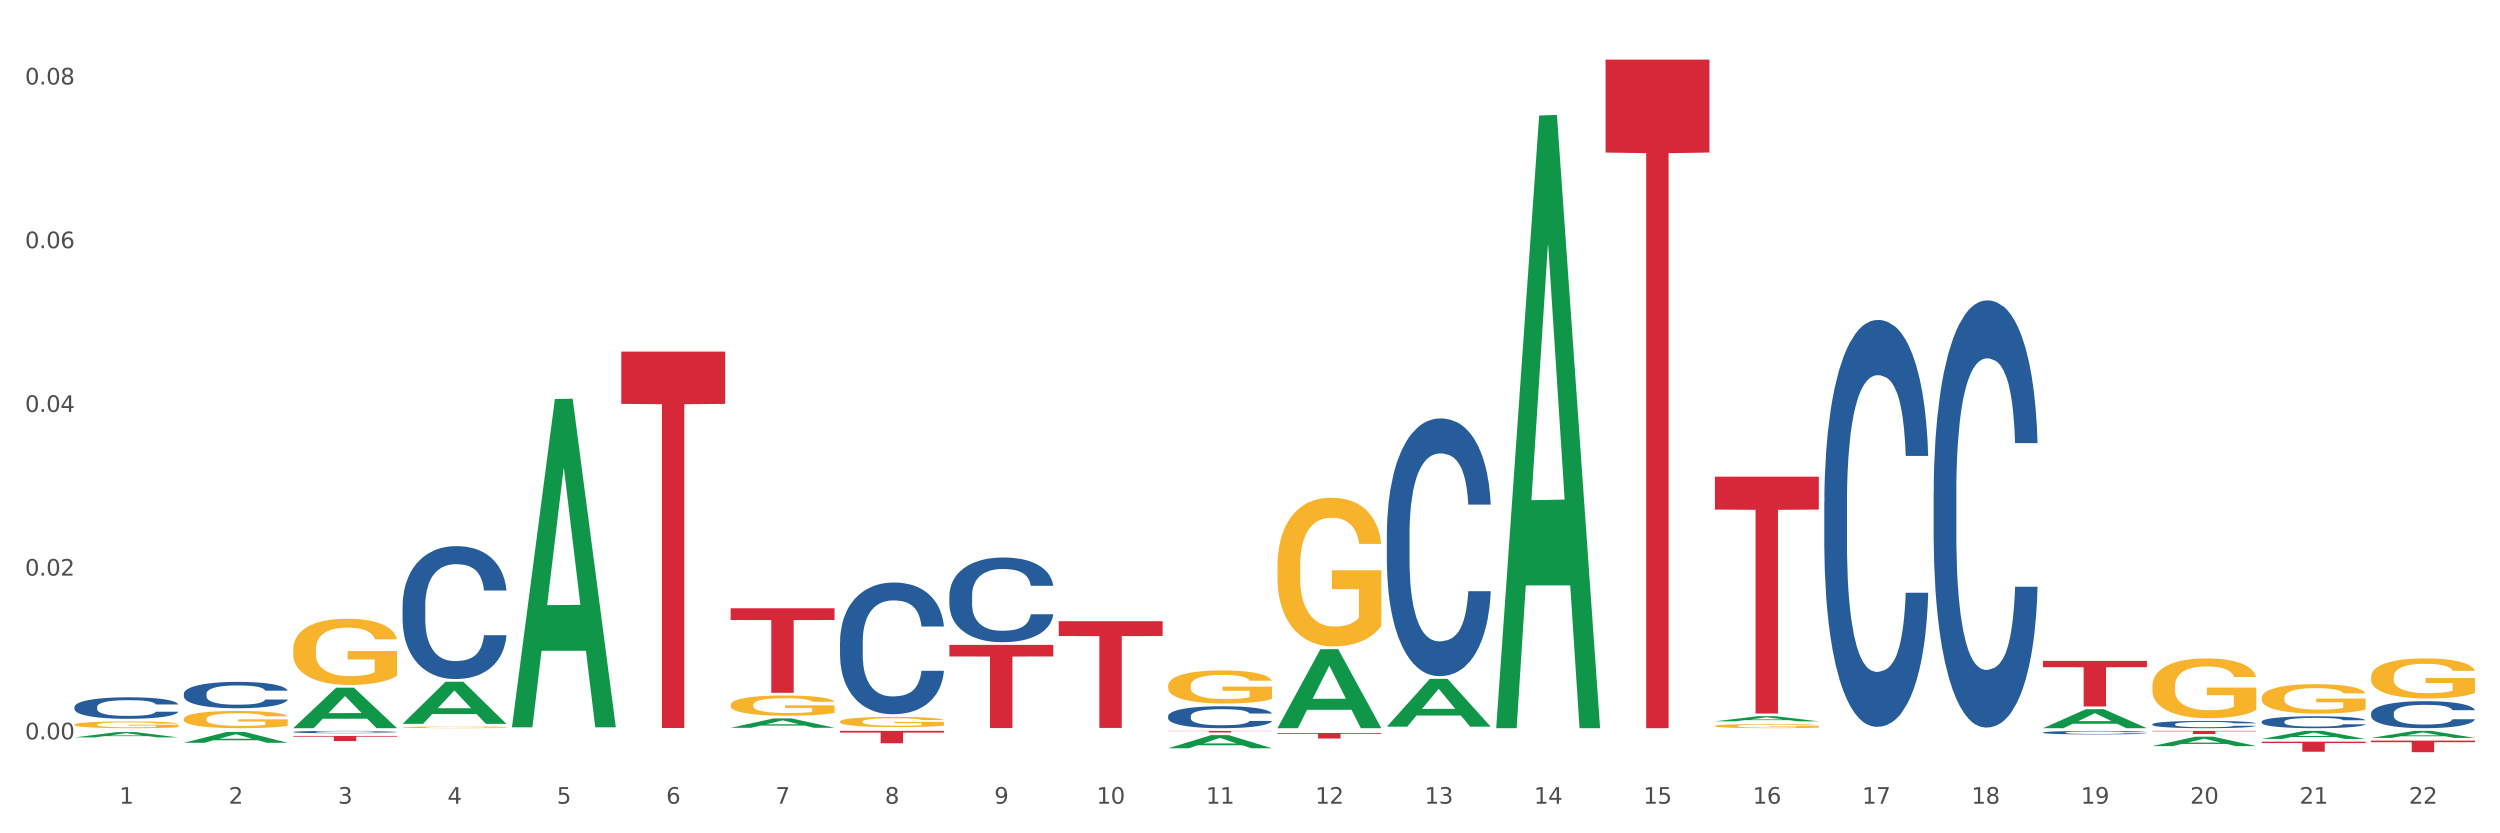 <?xml version="1.0" encoding="utf-8" standalone="no"?>
<!DOCTYPE svg PUBLIC "-//W3C//DTD SVG 1.1//EN"
  "http://www.w3.org/Graphics/SVG/1.1/DTD/svg11.dtd">
<svg xmlns:xlink="http://www.w3.org/1999/xlink" width="1080pt" height="360pt" viewBox="0 0 1080 360" xmlns="http://www.w3.org/2000/svg" version="1.1">
 <rect x="0" y="0" width="1080" height="360" fill="#333333" stroke="none"/>
 <defs>
  <style type="text/css">*{stroke-linejoin: round; stroke-linecap: butt}</style>
 </defs>
 <g id="figure_1">
  <g id="patch_1">
   <path d="M 0 360 
L 1080 360 
L 1080 0 
L 0 0 
z
" style="fill: #ffffff; stroke: #ffffff; stroke-linejoin: miter"/>
  </g>
  <g id="axes_1">
   <g id="matplotlib.axis_1">
    <g id="xtick_1">
     <g id="text_1">
      <!-- 1 -->
      <g style="fill: #4d4d4d" transform="translate(51.562 347.204) scale(0.096 -0.096)">
       <defs>
        <path id="DejaVuSans-31" d="M 794 531 
L 1825 531 
L 1825 4091 
L 703 3866 
L 703 4441 
L 1819 4666 
L 2450 4666 
L 2450 531 
L 3481 531 
L 3481 0 
L 794 0 
L 794 531 
z
" transform="scale(0.016)"/>
       </defs>
       <use xlink:href="#DejaVuSans-31"/>
      </g>
     </g>
    </g>
    <g id="xtick_2">
     <g id="text_2">
      <!-- 2 -->
      <g style="fill: #4d4d4d" transform="translate(98.807 347.204) scale(0.096 -0.096)">
       <defs>
        <path id="DejaVuSans-32" d="M 1228 531 
L 3431 531 
L 3431 0 
L 469 0 
L 469 531 
Q 828 903 1448 1529 
Q 2069 2156 2228 2338 
Q 2531 2678 2651 2914 
Q 2772 3150 2772 3378 
Q 2772 3750 2511 3984 
Q 2250 4219 1831 4219 
Q 1534 4219 1204 4116 
Q 875 4013 500 3803 
L 500 4441 
Q 881 4594 1212 4672 
Q 1544 4750 1819 4750 
Q 2544 4750 2975 4387 
Q 3406 4025 3406 3419 
Q 3406 3131 3298 2873 
Q 3191 2616 2906 2266 
Q 2828 2175 2409 1742 
Q 1991 1309 1228 531 
z
" transform="scale(0.016)"/>
       </defs>
       <use xlink:href="#DejaVuSans-32"/>
      </g>
     </g>
    </g>
    <g id="xtick_3">
     <g id="text_3">
      <!-- 3 -->
      <g style="fill: #4d4d4d" transform="translate(146.052 347.204) scale(0.096 -0.096)">
       <defs>
        <path id="DejaVuSans-33" d="M 2597 2516 
Q 3050 2419 3304 2112 
Q 3559 1806 3559 1356 
Q 3559 666 3084 287 
Q 2609 -91 1734 -91 
Q 1441 -91 1130 -33 
Q 819 25 488 141 
L 488 750 
Q 750 597 1062 519 
Q 1375 441 1716 441 
Q 2309 441 2620 675 
Q 2931 909 2931 1356 
Q 2931 1769 2642 2001 
Q 2353 2234 1838 2234 
L 1294 2234 
L 1294 2753 
L 1863 2753 
Q 2328 2753 2575 2939 
Q 2822 3125 2822 3475 
Q 2822 3834 2567 4026 
Q 2313 4219 1838 4219 
Q 1578 4219 1281 4162 
Q 984 4106 628 3988 
L 628 4550 
Q 988 4650 1302 4700 
Q 1616 4750 1894 4750 
Q 2613 4750 3031 4423 
Q 3450 4097 3450 3541 
Q 3450 3153 3228 2886 
Q 3006 2619 2597 2516 
z
" transform="scale(0.016)"/>
       </defs>
       <use xlink:href="#DejaVuSans-33"/>
      </g>
     </g>
    </g>
    <g id="xtick_4">
     <g id="text_4">
      <!-- 4 -->
      <g style="fill: #4d4d4d" transform="translate(193.297 347.204) scale(0.096 -0.096)">
       <defs>
        <path id="DejaVuSans-34" d="M 2419 4116 
L 825 1625 
L 2419 1625 
L 2419 4116 
z
M 2253 4666 
L 3047 4666 
L 3047 1625 
L 3713 1625 
L 3713 1100 
L 3047 1100 
L 3047 0 
L 2419 0 
L 2419 1100 
L 313 1100 
L 313 1709 
L 2253 4666 
z
" transform="scale(0.016)"/>
       </defs>
       <use xlink:href="#DejaVuSans-34"/>
      </g>
     </g>
    </g>
    <g id="xtick_5">
     <g id="text_5">
      <!-- 5 -->
      <g style="fill: #4d4d4d" transform="translate(240.542 347.204) scale(0.096 -0.096)">
       <defs>
        <path id="DejaVuSans-35" d="M 691 4666 
L 3169 4666 
L 3169 4134 
L 1269 4134 
L 1269 2991 
Q 1406 3038 1543 3061 
Q 1681 3084 1819 3084 
Q 2600 3084 3056 2656 
Q 3513 2228 3513 1497 
Q 3513 744 3044 326 
Q 2575 -91 1722 -91 
Q 1428 -91 1123 -41 
Q 819 9 494 109 
L 494 744 
Q 775 591 1075 516 
Q 1375 441 1709 441 
Q 2250 441 2565 725 
Q 2881 1009 2881 1497 
Q 2881 1984 2565 2268 
Q 2250 2553 1709 2553 
Q 1456 2553 1204 2497 
Q 953 2441 691 2322 
L 691 4666 
z
" transform="scale(0.016)"/>
       </defs>
       <use xlink:href="#DejaVuSans-35"/>
      </g>
     </g>
    </g>
    <g id="xtick_6">
     <g id="text_6">
      <!-- 6 -->
      <g style="fill: #4d4d4d" transform="translate(287.787 347.204) scale(0.096 -0.096)">
       <defs>
        <path id="DejaVuSans-36" d="M 2113 2584 
Q 1688 2584 1439 2293 
Q 1191 2003 1191 1497 
Q 1191 994 1439 701 
Q 1688 409 2113 409 
Q 2538 409 2786 701 
Q 3034 994 3034 1497 
Q 3034 2003 2786 2293 
Q 2538 2584 2113 2584 
z
M 3366 4563 
L 3366 3988 
Q 3128 4100 2886 4159 
Q 2644 4219 2406 4219 
Q 1781 4219 1451 3797 
Q 1122 3375 1075 2522 
Q 1259 2794 1537 2939 
Q 1816 3084 2150 3084 
Q 2853 3084 3261 2657 
Q 3669 2231 3669 1497 
Q 3669 778 3244 343 
Q 2819 -91 2113 -91 
Q 1303 -91 875 529 
Q 447 1150 447 2328 
Q 447 3434 972 4092 
Q 1497 4750 2381 4750 
Q 2619 4750 2861 4703 
Q 3103 4656 3366 4563 
z
" transform="scale(0.016)"/>
       </defs>
       <use xlink:href="#DejaVuSans-36"/>
      </g>
     </g>
    </g>
    <g id="xtick_7">
     <g id="text_7">
      <!-- 7 -->
      <g style="fill: #4d4d4d" transform="translate(335.032 347.204) scale(0.096 -0.096)">
       <defs>
        <path id="DejaVuSans-37" d="M 525 4666 
L 3525 4666 
L 3525 4397 
L 1831 0 
L 1172 0 
L 2766 4134 
L 525 4134 
L 525 4666 
z
" transform="scale(0.016)"/>
       </defs>
       <use xlink:href="#DejaVuSans-37"/>
      </g>
     </g>
    </g>
    <g id="xtick_8">
     <g id="text_8">
      <!-- 8 -->
      <g style="fill: #4d4d4d" transform="translate(382.276 347.204) scale(0.096 -0.096)">
       <defs>
        <path id="DejaVuSans-38" d="M 2034 2216 
Q 1584 2216 1326 1975 
Q 1069 1734 1069 1313 
Q 1069 891 1326 650 
Q 1584 409 2034 409 
Q 2484 409 2743 651 
Q 3003 894 3003 1313 
Q 3003 1734 2745 1975 
Q 2488 2216 2034 2216 
z
M 1403 2484 
Q 997 2584 770 2862 
Q 544 3141 544 3541 
Q 544 4100 942 4425 
Q 1341 4750 2034 4750 
Q 2731 4750 3128 4425 
Q 3525 4100 3525 3541 
Q 3525 3141 3298 2862 
Q 3072 2584 2669 2484 
Q 3125 2378 3379 2068 
Q 3634 1759 3634 1313 
Q 3634 634 3220 271 
Q 2806 -91 2034 -91 
Q 1263 -91 848 271 
Q 434 634 434 1313 
Q 434 1759 690 2068 
Q 947 2378 1403 2484 
z
M 1172 3481 
Q 1172 3119 1398 2916 
Q 1625 2713 2034 2713 
Q 2441 2713 2670 2916 
Q 2900 3119 2900 3481 
Q 2900 3844 2670 4047 
Q 2441 4250 2034 4250 
Q 1625 4250 1398 4047 
Q 1172 3844 1172 3481 
z
" transform="scale(0.016)"/>
       </defs>
       <use xlink:href="#DejaVuSans-38"/>
      </g>
     </g>
    </g>
    <g id="xtick_9">
     <g id="text_9">
      <!-- 9 -->
      <g style="fill: #4d4d4d" transform="translate(429.521 347.204) scale(0.096 -0.096)">
       <defs>
        <path id="DejaVuSans-39" d="M 703 97 
L 703 672 
Q 941 559 1184 500 
Q 1428 441 1663 441 
Q 2288 441 2617 861 
Q 2947 1281 2994 2138 
Q 2813 1869 2534 1725 
Q 2256 1581 1919 1581 
Q 1219 1581 811 2004 
Q 403 2428 403 3163 
Q 403 3881 828 4315 
Q 1253 4750 1959 4750 
Q 2769 4750 3195 4129 
Q 3622 3509 3622 2328 
Q 3622 1225 3098 567 
Q 2575 -91 1691 -91 
Q 1453 -91 1209 -44 
Q 966 3 703 97 
z
M 1959 2075 
Q 2384 2075 2632 2365 
Q 2881 2656 2881 3163 
Q 2881 3666 2632 3958 
Q 2384 4250 1959 4250 
Q 1534 4250 1286 3958 
Q 1038 3666 1038 3163 
Q 1038 2656 1286 2365 
Q 1534 2075 1959 2075 
z
" transform="scale(0.016)"/>
       </defs>
       <use xlink:href="#DejaVuSans-39"/>
      </g>
     </g>
    </g>
    <g id="xtick_10">
     <g id="text_10">
      <!-- 10 -->
      <g style="fill: #4d4d4d" transform="translate(473.712 347.204) scale(0.096 -0.096)">
       <defs>
        <path id="DejaVuSans-30" d="M 2034 4250 
Q 1547 4250 1301 3770 
Q 1056 3291 1056 2328 
Q 1056 1369 1301 889 
Q 1547 409 2034 409 
Q 2525 409 2770 889 
Q 3016 1369 3016 2328 
Q 3016 3291 2770 3770 
Q 2525 4250 2034 4250 
z
M 2034 4750 
Q 2819 4750 3233 4129 
Q 3647 3509 3647 2328 
Q 3647 1150 3233 529 
Q 2819 -91 2034 -91 
Q 1250 -91 836 529 
Q 422 1150 422 2328 
Q 422 3509 836 4129 
Q 1250 4750 2034 4750 
z
" transform="scale(0.016)"/>
       </defs>
       <use xlink:href="#DejaVuSans-31"/>
       <use xlink:href="#DejaVuSans-30" transform="translate(63.623 0)"/>
      </g>
     </g>
    </g>
    <g id="xtick_11">
     <g id="text_11">
      <!-- 11 -->
      <g style="fill: #4d4d4d" transform="translate(520.957 347.204) scale(0.096 -0.096)">
       <use xlink:href="#DejaVuSans-31"/>
       <use xlink:href="#DejaVuSans-31" transform="translate(63.623 0)"/>
      </g>
     </g>
    </g>
    <g id="xtick_12">
     <g id="text_12">
      <!-- 12 -->
      <g style="fill: #4d4d4d" transform="translate(568.202 347.204) scale(0.096 -0.096)">
       <use xlink:href="#DejaVuSans-31"/>
       <use xlink:href="#DejaVuSans-32" transform="translate(63.623 0)"/>
      </g>
     </g>
    </g>
    <g id="xtick_13">
     <g id="text_13">
      <!-- 13 -->
      <g style="fill: #4d4d4d" transform="translate(615.447 347.204) scale(0.096 -0.096)">
       <use xlink:href="#DejaVuSans-31"/>
       <use xlink:href="#DejaVuSans-33" transform="translate(63.623 0)"/>
      </g>
     </g>
    </g>
    <g id="xtick_14">
     <g id="text_14">
      <!-- 14 -->
      <g style="fill: #4d4d4d" transform="translate(662.692 347.204) scale(0.096 -0.096)">
       <use xlink:href="#DejaVuSans-31"/>
       <use xlink:href="#DejaVuSans-34" transform="translate(63.623 0)"/>
      </g>
     </g>
    </g>
    <g id="xtick_15">
     <g id="text_15">
      <!-- 15 -->
      <g style="fill: #4d4d4d" transform="translate(709.937 347.204) scale(0.096 -0.096)">
       <use xlink:href="#DejaVuSans-31"/>
       <use xlink:href="#DejaVuSans-35" transform="translate(63.623 0)"/>
      </g>
     </g>
    </g>
    <g id="xtick_16">
     <g id="text_16">
      <!-- 16 -->
      <g style="fill: #4d4d4d" transform="translate(757.181 347.204) scale(0.096 -0.096)">
       <use xlink:href="#DejaVuSans-31"/>
       <use xlink:href="#DejaVuSans-36" transform="translate(63.623 0)"/>
      </g>
     </g>
    </g>
    <g id="xtick_17">
     <g id="text_17">
      <!-- 17 -->
      <g style="fill: #4d4d4d" transform="translate(804.426 347.204) scale(0.096 -0.096)">
       <use xlink:href="#DejaVuSans-31"/>
       <use xlink:href="#DejaVuSans-37" transform="translate(63.623 0)"/>
      </g>
     </g>
    </g>
    <g id="xtick_18">
     <g id="text_18">
      <!-- 18 -->
      <g style="fill: #4d4d4d" transform="translate(851.671 347.204) scale(0.096 -0.096)">
       <use xlink:href="#DejaVuSans-31"/>
       <use xlink:href="#DejaVuSans-38" transform="translate(63.623 0)"/>
      </g>
     </g>
    </g>
    <g id="xtick_19">
     <g id="text_19">
      <!-- 19 -->
      <g style="fill: #4d4d4d" transform="translate(898.916 347.204) scale(0.096 -0.096)">
       <use xlink:href="#DejaVuSans-31"/>
       <use xlink:href="#DejaVuSans-39" transform="translate(63.623 0)"/>
      </g>
     </g>
    </g>
    <g id="xtick_20">
     <g id="text_20">
      <!-- 20 -->
      <g style="fill: #4d4d4d" transform="translate(946.161 347.204) scale(0.096 -0.096)">
       <use xlink:href="#DejaVuSans-32"/>
       <use xlink:href="#DejaVuSans-30" transform="translate(63.623 0)"/>
      </g>
     </g>
    </g>
    <g id="xtick_21">
     <g id="text_21">
      <!-- 21 -->
      <g style="fill: #4d4d4d" transform="translate(993.406 347.204) scale(0.096 -0.096)">
       <use xlink:href="#DejaVuSans-32"/>
       <use xlink:href="#DejaVuSans-31" transform="translate(63.623 0)"/>
      </g>
     </g>
    </g>
    <g id="xtick_22">
     <g id="text_22">
      <!-- 22 -->
      <g style="fill: #4d4d4d" transform="translate(1040.651 347.204) scale(0.096 -0.096)">
       <use xlink:href="#DejaVuSans-32"/>
       <use xlink:href="#DejaVuSans-32" transform="translate(63.623 0)"/>
      </g>
     </g>
    </g>
    <g id="xtick_23"/>
    <g id="xtick_24"/>
    <g id="xtick_25"/>
    <g id="xtick_26"/>
    <g id="xtick_27"/>
    <g id="xtick_28"/>
    <g id="xtick_29"/>
    <g id="xtick_30"/>
    <g id="xtick_31"/>
    <g id="xtick_32"/>
    <g id="xtick_33"/>
    <g id="xtick_34"/>
    <g id="xtick_35"/>
    <g id="xtick_36"/>
    <g id="xtick_37"/>
    <g id="xtick_38"/>
    <g id="xtick_39"/>
    <g id="xtick_40"/>
    <g id="xtick_41"/>
    <g id="xtick_42"/>
    <g id="xtick_43"/>
   </g>
   <g id="matplotlib.axis_2">
    <g id="ytick_1">
     <g id="text_23">
      <!-- 0.00 -->
      <g style="fill: #4d4d4d" transform="translate(10.8 319.39) scale(0.096 -0.096)">
       <defs>
        <path id="DejaVuSans-2e" d="M 684 794 
L 1344 794 
L 1344 0 
L 684 0 
L 684 794 
z
" transform="scale(0.016)"/>
       </defs>
       <use xlink:href="#DejaVuSans-30"/>
       <use xlink:href="#DejaVuSans-2e" transform="translate(63.623 0)"/>
       <use xlink:href="#DejaVuSans-30" transform="translate(95.41 0)"/>
       <use xlink:href="#DejaVuSans-30" transform="translate(159.033 0)"/>
      </g>
     </g>
    </g>
    <g id="ytick_2">
     <g id="text_24">
      <!-- 0.02 -->
      <g style="fill: #4d4d4d" transform="translate(10.8 248.667) scale(0.096 -0.096)">
       <use xlink:href="#DejaVuSans-30"/>
       <use xlink:href="#DejaVuSans-2e" transform="translate(63.623 0)"/>
       <use xlink:href="#DejaVuSans-30" transform="translate(95.41 0)"/>
       <use xlink:href="#DejaVuSans-32" transform="translate(159.033 0)"/>
      </g>
     </g>
    </g>
    <g id="ytick_3">
     <g id="text_25">
      <!-- 0.04 -->
      <g style="fill: #4d4d4d" transform="translate(10.8 177.944) scale(0.096 -0.096)">
       <use xlink:href="#DejaVuSans-30"/>
       <use xlink:href="#DejaVuSans-2e" transform="translate(63.623 0)"/>
       <use xlink:href="#DejaVuSans-30" transform="translate(95.41 0)"/>
       <use xlink:href="#DejaVuSans-34" transform="translate(159.033 0)"/>
      </g>
     </g>
    </g>
    <g id="ytick_4">
     <g id="text_26">
      <!-- 0.06 -->
      <g style="fill: #4d4d4d" transform="translate(10.8 107.221) scale(0.096 -0.096)">
       <use xlink:href="#DejaVuSans-30"/>
       <use xlink:href="#DejaVuSans-2e" transform="translate(63.623 0)"/>
       <use xlink:href="#DejaVuSans-30" transform="translate(95.41 0)"/>
       <use xlink:href="#DejaVuSans-36" transform="translate(159.033 0)"/>
      </g>
     </g>
    </g>
    <g id="ytick_5">
     <g id="text_27">
      <!-- 0.08 -->
      <g style="fill: #4d4d4d" transform="translate(10.8 36.498) scale(0.096 -0.096)">
       <use xlink:href="#DejaVuSans-30"/>
       <use xlink:href="#DejaVuSans-2e" transform="translate(63.623 0)"/>
       <use xlink:href="#DejaVuSans-30" transform="translate(95.41 0)"/>
       <use xlink:href="#DejaVuSans-38" transform="translate(159.033 0)"/>
      </g>
     </g>
    </g>
    <g id="ytick_6"/>
    <g id="ytick_7"/>
    <g id="ytick_8"/>
    <g id="ytick_9"/>
   </g>
   <g id="PolyCollection_1">
    <path d="M 362.889 315.743 
L 407.772 315.743 
L 407.772 316.487 
L 390.117 316.492 
L 390.117 321.098 
L 380.438 321.098 
L 380.438 316.492 
L 362.889 316.487 
L 362.889 315.748 
L 362.889 315.743 
z
" clip-path="url(#p9417cb0de9)" style="fill: #d62839"/>
    <path d="M 977.072 320.388 
L 1021.955 320.388 
L 1021.955 320.993 
L 1004.3 320.997 
L 1004.3 324.741 
L 994.621 324.741 
L 994.621 320.997 
L 977.072 320.993 
L 977.072 320.392 
L 977.072 320.388 
z
" clip-path="url(#p9417cb0de9)" style="fill: #d62839"/>
    <path d="M 1024.317 319.945 
L 1069.2 319.945 
L 1069.2 320.641 
L 1051.545 320.645 
L 1051.545 324.95 
L 1041.866 324.95 
L 1041.866 320.645 
L 1024.317 320.641 
L 1024.317 319.95 
L 1024.317 319.945 
z
" clip-path="url(#p9417cb0de9)" style="fill: #d62839"/>
    <path d="M 882.583 285.492 
L 927.465 285.492 
L 927.465 288.23 
L 909.81 288.249 
L 909.81 305.197 
L 900.132 305.197 
L 900.132 288.249 
L 882.583 288.23 
L 882.583 285.51 
L 882.583 285.492 
z
" clip-path="url(#p9417cb0de9)" style="fill: #d62839"/>
    <path d="M 929.828 315.743 
L 974.71 315.743 
L 974.71 315.93 
L 957.055 315.932 
L 957.055 317.091 
L 947.377 317.091 
L 947.377 315.932 
L 929.828 315.93 
L 929.828 315.744 
L 929.828 315.743 
z
" clip-path="url(#p9417cb0de9)" style="fill: #d62839"/>
    <path d="M 410.134 278.592 
L 455.017 278.592 
L 455.017 283.587 
L 437.361 283.62 
L 437.361 314.532 
L 427.683 314.532 
L 427.683 283.62 
L 410.134 283.587 
L 410.134 278.626 
L 410.134 278.592 
z
" clip-path="url(#p9417cb0de9)" style="fill: #d62839"/>
    <path d="M 504.624 315.743 
L 549.506 315.743 
L 549.506 315.837 
L 531.851 315.838 
L 531.851 316.42 
L 522.173 316.42 
L 522.173 315.838 
L 504.624 315.837 
L 504.624 315.744 
L 504.624 315.743 
z
" clip-path="url(#p9417cb0de9)" style="fill: #d62839"/>
    <path d="M 1024.317 308.154 
L 1024.37 308.143 
L 1024.37 307.845 
L 1024.53 307.439 
L 1025.113 306.693 
L 1025.856 306.128 
L 1027.129 305.467 
L 1027.819 305.19 
L 1028.721 304.881 
L 1030.578 304.379 
L 1032.7 303.953 
L 1034.185 303.718 
L 1035.299 303.569 
L 1037.793 303.303 
L 1039.225 303.185 
L 1040.711 303.089 
L 1041.984 303.025 
L 1044.106 302.951 
L 1045.804 302.919 
L 1047.767 302.908 
L 1049.411 302.919 
L 1051.586 302.961 
L 1054.77 303.089 
L 1055.99 303.164 
L 1057.634 303.292 
L 1059.332 303.462 
L 1060.712 303.633 
L 1062.303 303.878 
L 1063.948 304.198 
L 1065.539 304.603 
L 1066.653 304.976 
L 1067.555 305.371 
L 1068.351 305.851 
L 1068.935 306.373 
L 1069.2 306.81 
L 1059.491 306.81 
L 1059.226 306.416 
L 1058.696 305.989 
L 1058.165 305.701 
L 1057.581 305.467 
L 1056.68 305.2 
L 1055.884 305.03 
L 1054.557 304.827 
L 1053.337 304.699 
L 1052.329 304.625 
L 1051.109 304.561 
L 1048.509 304.497 
L 1046.653 304.497 
L 1045.485 304.518 
L 1044.053 304.571 
L 1042.833 304.646 
L 1041.4 304.774 
L 1040.286 304.912 
L 1039.172 305.094 
L 1038.536 305.222 
L 1037.581 305.456 
L 1036.944 305.648 
L 1036.095 305.979 
L 1035.618 306.213 
L 1034.769 306.821 
L 1034.397 307.269 
L 1034.238 307.578 
L 1034.132 307.919 
L 1034.132 309.582 
L 1034.45 310.329 
L 1034.716 310.649 
L 1035.14 311.011 
L 1035.936 311.48 
L 1037.103 311.939 
L 1038.323 312.269 
L 1039.331 312.472 
L 1040.286 312.621 
L 1041.241 312.738 
L 1042.408 312.845 
L 1043.363 312.909 
L 1044.796 312.973 
L 1046.493 313.005 
L 1047.82 313.005 
L 1050.525 312.952 
L 1051.746 312.898 
L 1052.913 312.824 
L 1054.186 312.706 
L 1055.194 312.579 
L 1055.778 312.483 
L 1056.733 312.28 
L 1057.475 312.067 
L 1058.112 311.822 
L 1058.536 311.608 
L 1059.014 311.288 
L 1059.385 310.926 
L 1059.491 310.734 
L 1069.2 310.734 
L 1068.988 311.118 
L 1068.616 311.491 
L 1067.874 311.992 
L 1067.29 312.28 
L 1066.388 312.632 
L 1065.433 312.93 
L 1064.107 313.261 
L 1062.887 313.506 
L 1061.613 313.719 
L 1060.234 313.911 
L 1057.741 314.178 
L 1056.839 314.252 
L 1054.929 314.38 
L 1053.443 314.455 
L 1051.268 314.53 
L 1049.04 314.572 
L 1046.706 314.583 
L 1044.637 314.562 
L 1042.355 314.498 
L 1040.923 314.434 
L 1039.331 314.338 
L 1037.474 314.189 
L 1035.724 314.007 
L 1034.079 313.794 
L 1032.541 313.549 
L 1031.108 313.272 
L 1029.251 312.813 
L 1027.872 312.365 
L 1026.864 311.949 
L 1026.174 311.598 
L 1025.485 311.15 
L 1025.113 310.841 
L 1024.53 310.094 
L 1024.317 309.401 
L 1024.317 308.154 
z
" clip-path="url(#p9417cb0de9)" style="fill: #255c99"/>
    <path d="M 551.869 316.663 
L 596.751 316.663 
L 596.751 316.995 
L 579.096 316.997 
L 579.096 319.053 
L 569.418 319.053 
L 569.418 316.997 
L 551.869 316.995 
L 551.869 316.665 
L 551.869 316.663 
z
" clip-path="url(#p9417cb0de9)" style="fill: #d62839"/>
    <path d="M 693.603 25.759 
L 738.486 25.759 
L 738.486 65.896 
L 720.831 66.168 
L 720.831 314.583 
L 711.152 314.583 
L 711.152 66.168 
L 693.603 65.896 
L 693.603 26.031 
L 693.603 25.759 
z
" clip-path="url(#p9417cb0de9)" style="fill: #d62839"/>
    <path d="M 740.848 205.923 
L 785.731 205.923 
L 785.731 220.142 
L 768.075 220.238 
L 768.075 308.242 
L 758.397 308.242 
L 758.397 220.238 
L 740.848 220.142 
L 740.848 206.02 
L 740.848 205.923 
z
" clip-path="url(#p9417cb0de9)" style="fill: #d62839"/>
    <path d="M 457.379 268.371 
L 502.262 268.371 
L 502.262 274.776 
L 484.606 274.819 
L 484.606 314.459 
L 474.928 314.459 
L 474.928 274.819 
L 457.379 274.776 
L 457.379 268.414 
L 457.379 268.371 
z
" clip-path="url(#p9417cb0de9)" style="fill: #d62839"/>
    <path d="M 599.113 313.895 
L 599.16 313.875 
L 617.668 293.284 
L 625.349 293.265 
L 643.996 313.934 
L 635.112 313.934 
L 631.087 309.121 
L 611.977 309.121 
L 611.838 309.198 
L 607.951 313.934 
L 599.113 313.934 
L 599.113 313.895 
L 614.383 306.248 
L 628.681 306.229 
L 621.601 297.67 
L 621.509 297.631 
L 621.416 297.689 
L 614.337 306.229 
L 614.383 306.248 
L 599.113 313.895 
z
" clip-path="url(#p9417cb0de9)" style="fill: #109648"/>
    <path d="M 551.869 314.519 
L 551.915 314.487 
L 570.423 280.451 
L 578.104 280.419 
L 596.751 314.583 
L 587.867 314.583 
L 583.842 306.627 
L 564.732 306.627 
L 564.593 306.756 
L 560.706 314.583 
L 551.869 314.583 
L 551.869 314.519 
L 567.138 301.88 
L 581.436 301.848 
L 574.356 287.701 
L 574.264 287.636 
L 574.171 287.733 
L 567.092 301.848 
L 567.138 301.88 
L 551.869 314.519 
z
" clip-path="url(#p9417cb0de9)" style="fill: #109648"/>
    <path d="M 504.624 323.254 
L 504.67 323.248 
L 523.178 317.585 
L 530.859 317.58 
L 549.506 323.264 
L 540.622 323.264 
L 536.597 321.941 
L 517.487 321.941 
L 517.348 321.962 
L 513.461 323.264 
L 504.624 323.264 
L 504.624 323.254 
L 519.893 321.151 
L 534.191 321.145 
L 527.111 318.791 
L 527.019 318.781 
L 526.926 318.797 
L 519.847 321.145 
L 519.893 321.151 
L 504.624 323.254 
z
" clip-path="url(#p9417cb0de9)" style="fill: #109648"/>
    <path d="M 315.644 314.394 
L 315.691 314.39 
L 334.199 310.359 
L 341.88 310.355 
L 360.527 314.402 
L 351.643 314.402 
L 347.617 313.459 
L 328.508 313.459 
L 328.369 313.475 
L 324.482 314.402 
L 315.644 314.402 
L 315.644 314.394 
L 330.914 312.897 
L 345.211 312.893 
L 338.132 311.218 
L 338.039 311.21 
L 337.947 311.221 
L 330.867 312.893 
L 330.914 312.897 
L 315.644 314.394 
z
" clip-path="url(#p9417cb0de9)" style="fill: #109648"/>
    <path d="M 740.848 313.612 
L 740.901 313.61 
L 740.901 313.551 
L 741.007 313.5 
L 741.537 313.376 
L 742.332 313.274 
L 742.915 313.22 
L 743.498 313.175 
L 744.186 313.131 
L 745.034 313.085 
L 746.571 313.017 
L 747.525 312.982 
L 748.691 312.946 
L 750.81 312.893 
L 752.347 312.864 
L 753.937 312.839 
L 756.533 312.809 
L 758.229 312.796 
L 760.031 312.786 
L 762.203 312.78 
L 763.846 312.778 
L 767.449 312.783 
L 770.523 312.798 
L 772.006 312.809 
L 773.914 312.829 
L 774.921 312.842 
L 776.563 312.869 
L 778.259 312.903 
L 779.425 312.933 
L 781.174 312.989 
L 782.498 313.045 
L 783.717 313.114 
L 784.353 313.162 
L 784.83 313.207 
L 785.254 313.258 
L 785.678 313.338 
L 776.14 313.338 
L 775.769 313.281 
L 775.186 313.226 
L 774.338 313.174 
L 773.596 313.141 
L 772.324 313.099 
L 771.158 313.073 
L 769.94 313.053 
L 768.456 313.037 
L 767.29 313.029 
L 765.647 313.022 
L 762.415 313.024 
L 760.243 313.037 
L 758.759 313.053 
L 757.805 313.068 
L 756.957 313.085 
L 756.003 313.108 
L 754.891 313.142 
L 754.096 313.174 
L 753.301 313.213 
L 752.665 313.253 
L 752.082 313.299 
L 751.605 313.348 
L 751.234 313.399 
L 750.916 313.462 
L 750.651 313.566 
L 750.651 313.792 
L 750.757 313.843 
L 751.022 313.91 
L 751.34 313.962 
L 751.87 314.023 
L 752.347 314.064 
L 753.248 314.123 
L 754.255 314.173 
L 755.049 314.204 
L 755.844 314.23 
L 757.222 314.267 
L 758.759 314.296 
L 760.084 314.314 
L 761.885 314.331 
L 763.104 314.337 
L 764.164 314.341 
L 766.76 314.341 
L 768.615 314.336 
L 770.682 314.324 
L 772.271 314.309 
L 773.596 314.291 
L 775.08 314.262 
L 776.034 314.234 
L 776.034 313.889 
L 764.376 313.887 
L 764.376 313.658 
L 785.731 313.658 
L 785.731 314.331 
L 784.83 314.365 
L 783.823 314.397 
L 782.763 314.425 
L 781.174 314.459 
L 779.266 314.492 
L 777.57 314.515 
L 775.769 314.535 
L 773.649 314.553 
L 770.894 314.57 
L 769.198 314.576 
L 767.078 314.581 
L 764.588 314.583 
L 762.415 314.58 
L 760.295 314.571 
L 758.07 314.557 
L 755.897 314.535 
L 754.255 314.514 
L 752.612 314.487 
L 750.863 314.453 
L 749.486 314.42 
L 748.426 314.39 
L 747.26 314.352 
L 745.988 314.303 
L 745.034 314.258 
L 744.186 314.212 
L 743.286 314.153 
L 742.65 314.102 
L 742.014 314.037 
L 741.643 313.99 
L 741.219 313.915 
L 740.901 313.812 
L 740.848 313.612 
z
" clip-path="url(#p9417cb0de9)" style="fill: #f7b32b"/>
    <path d="M 929.828 296.382 
L 929.881 296.358 
L 929.881 295.509 
L 929.987 294.778 
L 930.516 293.009 
L 931.311 291.547 
L 931.894 290.768 
L 932.477 290.131 
L 933.166 289.495 
L 934.014 288.834 
L 935.551 287.867 
L 936.504 287.372 
L 937.67 286.853 
L 939.79 286.098 
L 941.326 285.674 
L 942.916 285.32 
L 945.513 284.895 
L 947.208 284.707 
L 949.01 284.565 
L 951.183 284.471 
L 952.825 284.447 
L 956.429 284.518 
L 959.502 284.73 
L 960.986 284.895 
L 962.893 285.178 
L 963.9 285.367 
L 965.543 285.744 
L 967.239 286.24 
L 968.404 286.664 
L 970.153 287.466 
L 971.478 288.268 
L 972.697 289.259 
L 973.333 289.943 
L 973.809 290.579 
L 974.233 291.311 
L 974.657 292.466 
L 965.119 292.466 
L 964.748 291.641 
L 964.165 290.863 
L 963.317 290.108 
L 962.576 289.636 
L 961.304 289.046 
L 960.138 288.669 
L 958.919 288.386 
L 957.435 288.15 
L 956.27 288.032 
L 954.627 287.938 
L 951.395 287.961 
L 949.222 288.15 
L 947.738 288.386 
L 946.784 288.598 
L 945.937 288.834 
L 944.983 289.164 
L 943.87 289.66 
L 943.075 290.108 
L 942.28 290.674 
L 941.644 291.24 
L 941.062 291.9 
L 940.585 292.608 
L 940.214 293.339 
L 939.896 294.235 
L 939.631 295.721 
L 939.631 298.953 
L 939.737 299.684 
L 940.002 300.651 
L 940.32 301.382 
L 940.85 302.255 
L 941.326 302.844 
L 942.227 303.693 
L 943.234 304.401 
L 944.029 304.849 
L 944.824 305.227 
L 946.202 305.745 
L 947.738 306.17 
L 949.063 306.429 
L 950.865 306.665 
L 952.083 306.76 
L 953.143 306.807 
L 955.74 306.807 
L 957.594 306.736 
L 959.661 306.571 
L 961.251 306.359 
L 962.576 306.099 
L 964.059 305.675 
L 965.013 305.274 
L 965.013 300.344 
L 953.355 300.321 
L 953.355 297.042 
L 974.71 297.042 
L 974.71 306.665 
L 973.809 307.161 
L 972.803 307.609 
L 971.743 308.01 
L 970.153 308.505 
L 968.245 308.977 
L 966.55 309.307 
L 964.748 309.59 
L 962.629 309.849 
L 959.873 310.085 
L 958.177 310.18 
L 956.058 310.25 
L 953.567 310.274 
L 951.395 310.227 
L 949.275 310.109 
L 947.049 309.897 
L 944.877 309.59 
L 943.234 309.283 
L 941.591 308.906 
L 939.843 308.411 
L 938.465 307.939 
L 937.405 307.514 
L 936.239 306.972 
L 934.968 306.264 
L 934.014 305.628 
L 933.166 304.967 
L 932.265 304.118 
L 931.629 303.387 
L 930.993 302.467 
L 930.622 301.783 
L 930.199 300.722 
L 929.881 299.236 
L 929.828 296.382 
z
" clip-path="url(#p9417cb0de9)" style="fill: #f7b32b"/>
    <path d="M 977.072 301.434 
L 977.125 301.423 
L 977.125 301.005 
L 977.231 300.646 
L 977.761 299.776 
L 978.556 299.057 
L 979.139 298.674 
L 979.722 298.361 
L 980.411 298.048 
L 981.259 297.723 
L 982.795 297.247 
L 983.749 297.004 
L 984.915 296.748 
L 987.035 296.377 
L 988.571 296.168 
L 990.161 295.995 
L 992.758 295.786 
L 994.453 295.693 
L 996.255 295.623 
L 998.428 295.577 
L 1000.07 295.565 
L 1003.674 295.6 
L 1006.747 295.705 
L 1008.231 295.786 
L 1010.138 295.925 
L 1011.145 296.018 
L 1012.788 296.203 
L 1014.484 296.447 
L 1015.649 296.656 
L 1017.398 297.05 
L 1018.723 297.444 
L 1019.942 297.932 
L 1020.577 298.268 
L 1021.054 298.581 
L 1021.478 298.941 
L 1021.902 299.509 
L 1012.364 299.509 
L 1011.993 299.103 
L 1011.41 298.72 
L 1010.562 298.349 
L 1009.82 298.117 
L 1008.549 297.827 
L 1007.383 297.642 
L 1006.164 297.502 
L 1004.68 297.386 
L 1003.515 297.328 
L 1001.872 297.282 
L 998.639 297.294 
L 996.467 297.386 
L 994.983 297.502 
L 994.029 297.607 
L 993.181 297.723 
L 992.228 297.885 
L 991.115 298.129 
L 990.32 298.349 
L 989.525 298.627 
L 988.889 298.906 
L 988.306 299.231 
L 987.829 299.579 
L 987.459 299.938 
L 987.141 300.379 
L 986.876 301.11 
L 986.876 302.699 
L 986.982 303.058 
L 987.247 303.534 
L 987.565 303.893 
L 988.094 304.323 
L 988.571 304.613 
L 989.472 305.03 
L 990.479 305.378 
L 991.274 305.599 
L 992.069 305.784 
L 993.446 306.039 
L 994.983 306.248 
L 996.308 306.376 
L 998.11 306.492 
L 999.328 306.538 
L 1000.388 306.561 
L 1002.985 306.561 
L 1004.839 306.526 
L 1006.906 306.445 
L 1008.496 306.341 
L 1009.82 306.213 
L 1011.304 306.004 
L 1012.258 305.807 
L 1012.258 303.383 
L 1000.6 303.371 
L 1000.6 301.759 
L 1021.955 301.759 
L 1021.955 306.492 
L 1021.054 306.735 
L 1020.047 306.956 
L 1018.988 307.153 
L 1017.398 307.396 
L 1015.49 307.628 
L 1013.795 307.791 
L 1011.993 307.93 
L 1009.873 308.058 
L 1007.118 308.173 
L 1005.422 308.22 
L 1003.303 308.255 
L 1000.812 308.266 
L 998.639 308.243 
L 996.52 308.185 
L 994.294 308.081 
L 992.122 307.93 
L 990.479 307.779 
L 988.836 307.594 
L 987.088 307.35 
L 985.71 307.118 
L 984.65 306.909 
L 983.484 306.642 
L 982.213 306.294 
L 981.259 305.981 
L 980.411 305.657 
L 979.51 305.239 
L 978.874 304.879 
L 978.238 304.427 
L 977.867 304.091 
L 977.443 303.569 
L 977.125 302.838 
L 977.072 301.434 
z
" clip-path="url(#p9417cb0de9)" style="fill: #f7b32b"/>
    <path d="M 1024.317 292.436 
L 1024.37 292.42 
L 1024.37 291.851 
L 1024.476 291.361 
L 1025.006 290.175 
L 1025.801 289.195 
L 1026.384 288.673 
L 1026.967 288.246 
L 1027.656 287.819 
L 1028.504 287.377 
L 1030.04 286.729 
L 1030.994 286.397 
L 1032.16 286.049 
L 1034.28 285.543 
L 1035.816 285.258 
L 1037.406 285.021 
L 1040.002 284.737 
L 1041.698 284.61 
L 1043.5 284.515 
L 1045.672 284.452 
L 1047.315 284.436 
L 1050.918 284.484 
L 1053.992 284.626 
L 1055.476 284.737 
L 1057.383 284.926 
L 1058.39 285.053 
L 1060.033 285.306 
L 1061.728 285.638 
L 1062.894 285.922 
L 1064.643 286.46 
L 1065.968 286.997 
L 1067.186 287.661 
L 1067.822 288.12 
L 1068.299 288.547 
L 1068.723 289.037 
L 1069.147 289.812 
L 1059.609 289.812 
L 1059.238 289.258 
L 1058.655 288.736 
L 1057.807 288.231 
L 1057.065 287.914 
L 1055.793 287.519 
L 1054.628 287.266 
L 1053.409 287.076 
L 1051.925 286.918 
L 1050.759 286.839 
L 1049.117 286.776 
L 1045.884 286.792 
L 1043.712 286.918 
L 1042.228 287.076 
L 1041.274 287.219 
L 1040.426 287.377 
L 1039.473 287.598 
L 1038.36 287.93 
L 1037.565 288.231 
L 1036.77 288.61 
L 1036.134 288.989 
L 1035.551 289.432 
L 1035.074 289.906 
L 1034.703 290.397 
L 1034.385 290.997 
L 1034.121 291.993 
L 1034.121 294.159 
L 1034.227 294.649 
L 1034.491 295.298 
L 1034.809 295.788 
L 1035.339 296.373 
L 1035.816 296.768 
L 1036.717 297.337 
L 1037.724 297.811 
L 1038.519 298.112 
L 1039.314 298.365 
L 1040.691 298.713 
L 1042.228 298.997 
L 1043.553 299.171 
L 1045.354 299.329 
L 1046.573 299.392 
L 1047.633 299.424 
L 1050.23 299.424 
L 1052.084 299.377 
L 1054.151 299.266 
L 1055.741 299.124 
L 1057.065 298.95 
L 1058.549 298.665 
L 1059.503 298.396 
L 1059.503 295.092 
L 1047.845 295.076 
L 1047.845 292.879 
L 1069.2 292.879 
L 1069.2 299.329 
L 1068.299 299.661 
L 1067.292 299.962 
L 1066.233 300.23 
L 1064.643 300.562 
L 1062.735 300.879 
L 1061.04 301.1 
L 1059.238 301.29 
L 1057.118 301.464 
L 1054.363 301.622 
L 1052.667 301.685 
L 1050.547 301.732 
L 1048.057 301.748 
L 1045.884 301.716 
L 1043.765 301.637 
L 1041.539 301.495 
L 1039.367 301.29 
L 1037.724 301.084 
L 1036.081 300.831 
L 1034.333 300.499 
L 1032.955 300.183 
L 1031.895 299.898 
L 1030.729 299.535 
L 1029.457 299.06 
L 1028.504 298.634 
L 1027.656 298.191 
L 1026.755 297.622 
L 1026.119 297.132 
L 1025.483 296.515 
L 1025.112 296.056 
L 1024.688 295.345 
L 1024.37 294.349 
L 1024.317 292.436 
z
" clip-path="url(#p9417cb0de9)" style="fill: #f7b32b"/>
    <path d="M 221.154 313.942 
L 221.201 313.809 
L 239.709 172.376 
L 247.39 172.243 
L 266.037 314.209 
L 257.153 314.209 
L 253.128 281.15 
L 234.018 281.15 
L 233.879 281.683 
L 229.992 314.209 
L 221.154 314.209 
L 221.154 313.942 
L 236.424 261.421 
L 250.722 261.288 
L 243.642 202.502 
L 243.55 202.236 
L 243.457 202.635 
L 236.378 261.288 
L 236.424 261.421 
L 221.154 313.942 
z
" clip-path="url(#p9417cb0de9)" style="fill: #109648"/>
    <path d="M 126.665 314.55 
L 126.711 314.534 
L 145.219 297.08 
L 152.9 297.063 
L 171.547 314.583 
L 162.663 314.583 
L 158.638 310.503 
L 139.528 310.503 
L 139.389 310.569 
L 135.502 314.583 
L 126.665 314.583 
L 126.665 314.55 
L 141.934 308.069 
L 156.232 308.052 
L 149.152 300.798 
L 149.06 300.765 
L 148.967 300.814 
L 141.888 308.052 
L 141.934 308.069 
L 126.665 314.55 
z
" clip-path="url(#p9417cb0de9)" style="fill: #109648"/>
    <path d="M 173.91 312.687 
L 173.956 312.67 
L 192.464 294.522 
L 200.145 294.505 
L 218.792 312.722 
L 209.908 312.722 
L 205.883 308.48 
L 186.773 308.48 
L 186.634 308.548 
L 182.747 312.722 
L 173.91 312.722 
L 173.91 312.687 
L 189.179 305.948 
L 203.477 305.931 
L 196.397 298.387 
L 196.305 298.353 
L 196.212 298.405 
L 189.133 305.931 
L 189.179 305.948 
L 173.91 312.687 
z
" clip-path="url(#p9417cb0de9)" style="fill: #109648"/>
    <path d="M 1024.317 318.779 
L 1024.364 318.777 
L 1042.872 315.746 
L 1050.553 315.743 
L 1069.2 318.785 
L 1060.316 318.785 
L 1056.29 318.077 
L 1037.181 318.077 
L 1037.042 318.088 
L 1033.155 318.785 
L 1024.317 318.785 
L 1024.317 318.779 
L 1039.587 317.654 
L 1053.884 317.651 
L 1046.805 316.391 
L 1046.712 316.386 
L 1046.62 316.394 
L 1039.54 317.651 
L 1039.587 317.654 
L 1024.317 318.779 
z
" clip-path="url(#p9417cb0de9)" style="fill: #109648"/>
    <path d="M 173.91 314.206 
L 173.963 314.205 
L 173.963 314.182 
L 174.069 314.162 
L 174.598 314.114 
L 175.393 314.074 
L 175.976 314.053 
L 176.559 314.036 
L 177.248 314.019 
L 178.096 314.001 
L 179.633 313.974 
L 180.586 313.961 
L 181.752 313.947 
L 183.872 313.926 
L 185.408 313.915 
L 186.998 313.905 
L 189.595 313.894 
L 191.29 313.889 
L 193.092 313.885 
L 195.265 313.882 
L 196.907 313.882 
L 200.511 313.884 
L 203.584 313.889 
L 205.068 313.894 
L 206.975 313.901 
L 207.982 313.907 
L 209.625 313.917 
L 211.321 313.93 
L 212.486 313.942 
L 214.235 313.964 
L 215.56 313.985 
L 216.779 314.012 
L 217.415 314.031 
L 217.891 314.048 
L 218.315 314.068 
L 218.739 314.099 
L 209.201 314.099 
L 208.83 314.077 
L 208.247 314.056 
L 207.399 314.035 
L 206.658 314.023 
L 205.386 314.006 
L 204.22 313.996 
L 203.001 313.989 
L 201.517 313.982 
L 200.352 313.979 
L 198.709 313.976 
L 195.477 313.977 
L 193.304 313.982 
L 191.82 313.989 
L 190.866 313.994 
L 190.019 314.001 
L 189.065 314.01 
L 187.952 314.023 
L 187.157 314.035 
L 186.362 314.051 
L 185.726 314.066 
L 185.144 314.084 
L 184.667 314.103 
L 184.296 314.123 
L 183.978 314.147 
L 183.713 314.188 
L 183.713 314.276 
L 183.819 314.295 
L 184.084 314.322 
L 184.402 314.342 
L 184.932 314.365 
L 185.408 314.381 
L 186.309 314.404 
L 187.316 314.424 
L 188.111 314.436 
L 188.906 314.446 
L 190.284 314.46 
L 191.82 314.472 
L 193.145 314.479 
L 194.947 314.485 
L 196.165 314.488 
L 197.225 314.489 
L 199.822 314.489 
L 201.676 314.487 
L 203.743 314.482 
L 205.333 314.477 
L 206.658 314.47 
L 208.141 314.458 
L 209.095 314.447 
L 209.095 314.313 
L 197.437 314.313 
L 197.437 314.224 
L 218.792 314.224 
L 218.792 314.485 
L 217.891 314.498 
L 216.885 314.511 
L 215.825 314.522 
L 214.235 314.535 
L 212.327 314.548 
L 210.632 314.557 
L 208.83 314.564 
L 206.711 314.571 
L 203.955 314.578 
L 202.259 314.58 
L 200.14 314.582 
L 197.649 314.583 
L 195.477 314.582 
L 193.357 314.579 
L 191.131 314.573 
L 188.959 314.564 
L 187.316 314.556 
L 185.673 314.546 
L 183.925 314.532 
L 182.547 314.52 
L 181.487 314.508 
L 180.321 314.493 
L 179.05 314.474 
L 178.096 314.457 
L 177.248 314.439 
L 176.347 314.416 
L 175.711 314.396 
L 175.075 314.371 
L 174.704 314.352 
L 174.281 314.324 
L 173.963 314.283 
L 173.91 314.206 
z
" clip-path="url(#p9417cb0de9)" style="fill: #f7b32b"/>
    <path d="M 79.42 310.574 
L 79.473 310.568 
L 79.473 310.323 
L 79.579 310.112 
L 80.109 309.601 
L 80.904 309.179 
L 81.486 308.955 
L 82.069 308.771 
L 82.758 308.587 
L 83.606 308.396 
L 85.143 308.117 
L 86.097 307.975 
L 87.262 307.825 
L 89.382 307.607 
L 90.919 307.484 
L 92.508 307.382 
L 95.105 307.26 
L 96.801 307.205 
L 98.602 307.165 
L 100.775 307.137 
L 102.418 307.131 
L 106.021 307.151 
L 109.094 307.212 
L 110.578 307.26 
L 112.486 307.342 
L 113.493 307.396 
L 115.135 307.505 
L 116.831 307.648 
L 117.997 307.77 
L 119.745 308.002 
L 121.07 308.233 
L 122.289 308.519 
L 122.925 308.716 
L 123.402 308.9 
L 123.826 309.111 
L 124.25 309.445 
L 114.711 309.445 
L 114.34 309.206 
L 113.757 308.982 
L 112.91 308.764 
L 112.168 308.628 
L 110.896 308.458 
L 109.73 308.349 
L 108.511 308.267 
L 107.028 308.199 
L 105.862 308.165 
L 104.219 308.138 
L 100.987 308.145 
L 98.814 308.199 
L 97.331 308.267 
L 96.377 308.328 
L 95.529 308.396 
L 94.575 308.492 
L 93.462 308.635 
L 92.667 308.764 
L 91.873 308.927 
L 91.237 309.091 
L 90.654 309.281 
L 90.177 309.485 
L 89.806 309.696 
L 89.488 309.955 
L 89.223 310.384 
L 89.223 311.316 
L 89.329 311.527 
L 89.594 311.806 
L 89.912 312.017 
L 90.442 312.269 
L 90.919 312.439 
L 91.82 312.684 
L 92.826 312.888 
L 93.621 313.018 
L 94.416 313.127 
L 95.794 313.276 
L 97.331 313.399 
L 98.655 313.474 
L 100.457 313.542 
L 101.676 313.569 
L 102.736 313.583 
L 105.332 313.583 
L 107.187 313.562 
L 109.253 313.514 
L 110.843 313.453 
L 112.168 313.378 
L 113.651 313.256 
L 114.605 313.14 
L 114.605 311.718 
L 102.947 311.711 
L 102.947 310.765 
L 124.303 310.765 
L 124.303 313.542 
L 123.402 313.685 
L 122.395 313.814 
L 121.335 313.93 
L 119.745 314.073 
L 117.838 314.209 
L 116.142 314.304 
L 114.34 314.386 
L 112.221 314.461 
L 109.465 314.529 
L 107.77 314.556 
L 105.65 314.576 
L 103.159 314.583 
L 100.987 314.569 
L 98.867 314.535 
L 96.642 314.474 
L 94.469 314.386 
L 92.826 314.297 
L 91.184 314.188 
L 89.435 314.045 
L 88.057 313.909 
L 86.997 313.787 
L 85.832 313.63 
L 84.56 313.426 
L 83.606 313.242 
L 82.758 313.052 
L 81.857 312.807 
L 81.222 312.596 
L 80.586 312.33 
L 80.215 312.133 
L 79.791 311.827 
L 79.473 311.398 
L 79.42 310.574 
z
" clip-path="url(#p9417cb0de9)" style="fill: #f7b32b"/>
    <path d="M 32.175 313.022 
L 32.228 313.02 
L 32.228 312.924 
L 32.334 312.842 
L 32.864 312.643 
L 33.659 312.479 
L 34.242 312.392 
L 34.825 312.32 
L 35.513 312.249 
L 36.361 312.174 
L 37.898 312.066 
L 38.852 312.01 
L 40.018 311.952 
L 42.137 311.867 
L 43.674 311.819 
L 45.264 311.78 
L 47.86 311.732 
L 49.556 311.711 
L 51.357 311.695 
L 53.53 311.684 
L 55.173 311.682 
L 58.776 311.69 
L 61.849 311.713 
L 63.333 311.732 
L 65.241 311.764 
L 66.248 311.785 
L 67.89 311.827 
L 69.586 311.883 
L 70.752 311.931 
L 72.5 312.021 
L 73.825 312.111 
L 75.044 312.222 
L 75.68 312.299 
L 76.157 312.371 
L 76.581 312.453 
L 77.005 312.583 
L 67.466 312.583 
L 67.095 312.49 
L 66.513 312.402 
L 65.665 312.318 
L 64.923 312.265 
L 63.651 312.198 
L 62.485 312.156 
L 61.267 312.124 
L 59.783 312.098 
L 58.617 312.084 
L 56.974 312.074 
L 53.742 312.076 
L 51.569 312.098 
L 50.086 312.124 
L 49.132 312.148 
L 48.284 312.174 
L 47.33 312.212 
L 46.217 312.267 
L 45.423 312.318 
L 44.628 312.381 
L 43.992 312.445 
L 43.409 312.519 
L 42.932 312.598 
L 42.561 312.681 
L 42.243 312.781 
L 41.978 312.948 
L 41.978 313.311 
L 42.084 313.393 
L 42.349 313.502 
L 42.667 313.584 
L 43.197 313.682 
L 43.674 313.748 
L 44.575 313.844 
L 45.581 313.923 
L 46.376 313.974 
L 47.171 314.016 
L 48.549 314.074 
L 50.086 314.122 
L 51.41 314.151 
L 53.212 314.178 
L 54.431 314.188 
L 55.491 314.194 
L 58.087 314.194 
L 59.942 314.186 
L 62.008 314.167 
L 63.598 314.143 
L 64.923 314.114 
L 66.407 314.066 
L 67.36 314.021 
L 67.36 313.468 
L 55.703 313.465 
L 55.703 313.097 
L 77.058 313.097 
L 77.058 314.178 
L 76.157 314.233 
L 75.15 314.284 
L 74.09 314.329 
L 72.5 314.384 
L 70.593 314.437 
L 68.897 314.474 
L 67.095 314.506 
L 64.976 314.535 
L 62.22 314.562 
L 60.525 314.572 
L 58.405 314.58 
L 55.915 314.583 
L 53.742 314.578 
L 51.622 314.564 
L 49.397 314.541 
L 47.224 314.506 
L 45.581 314.472 
L 43.939 314.429 
L 42.19 314.374 
L 40.812 314.321 
L 39.753 314.273 
L 38.587 314.212 
L 37.315 314.133 
L 36.361 314.061 
L 35.513 313.987 
L 34.613 313.891 
L 33.977 313.809 
L 33.341 313.706 
L 32.97 313.629 
L 32.546 313.51 
L 32.228 313.343 
L 32.175 313.022 
z
" clip-path="url(#p9417cb0de9)" style="fill: #f7b32b"/>
    <path d="M 126.665 280.515 
L 126.718 280.489 
L 126.718 279.549 
L 126.824 278.739 
L 127.354 276.779 
L 128.148 275.16 
L 128.731 274.297 
L 129.314 273.592 
L 130.003 272.887 
L 130.851 272.155 
L 132.388 271.084 
L 133.342 270.535 
L 134.507 269.96 
L 136.627 269.124 
L 138.164 268.654 
L 139.753 268.262 
L 142.35 267.792 
L 144.046 267.583 
L 145.847 267.426 
L 148.02 267.322 
L 149.662 267.296 
L 153.266 267.374 
L 156.339 267.609 
L 157.823 267.792 
L 159.731 268.106 
L 160.737 268.315 
L 162.38 268.733 
L 164.076 269.281 
L 165.242 269.751 
L 166.99 270.64 
L 168.315 271.528 
L 169.534 272.625 
L 170.17 273.383 
L 170.647 274.088 
L 171.07 274.898 
L 171.494 276.178 
L 161.956 276.178 
L 161.585 275.264 
L 161.002 274.402 
L 160.155 273.566 
L 159.413 273.043 
L 158.141 272.39 
L 156.975 271.972 
L 155.756 271.659 
L 154.273 271.397 
L 153.107 271.267 
L 151.464 271.162 
L 148.232 271.188 
L 146.059 271.397 
L 144.575 271.659 
L 143.622 271.894 
L 142.774 272.155 
L 141.82 272.521 
L 140.707 273.069 
L 139.912 273.566 
L 139.117 274.193 
L 138.482 274.82 
L 137.899 275.551 
L 137.422 276.335 
L 137.051 277.145 
L 136.733 278.138 
L 136.468 279.784 
L 136.468 283.363 
L 136.574 284.173 
L 136.839 285.244 
L 137.157 286.054 
L 137.687 287.021 
L 138.164 287.674 
L 139.064 288.614 
L 140.071 289.398 
L 140.866 289.895 
L 141.661 290.313 
L 143.039 290.887 
L 144.575 291.358 
L 145.9 291.645 
L 147.702 291.906 
L 148.921 292.011 
L 149.98 292.063 
L 152.577 292.063 
L 154.432 291.985 
L 156.498 291.802 
L 158.088 291.567 
L 159.413 291.279 
L 160.896 290.809 
L 161.85 290.365 
L 161.85 284.904 
L 150.192 284.878 
L 150.192 281.247 
L 171.547 281.247 
L 171.547 291.906 
L 170.647 292.455 
L 169.64 292.951 
L 168.58 293.395 
L 166.99 293.944 
L 165.083 294.467 
L 163.387 294.832 
L 161.585 295.146 
L 159.466 295.433 
L 156.71 295.694 
L 155.014 295.799 
L 152.895 295.877 
L 150.404 295.903 
L 148.232 295.851 
L 146.112 295.721 
L 143.887 295.485 
L 141.714 295.146 
L 140.071 294.806 
L 138.429 294.388 
L 136.68 293.84 
L 135.302 293.317 
L 134.242 292.847 
L 133.077 292.246 
L 131.805 291.462 
L 130.851 290.757 
L 130.003 290.025 
L 129.102 289.085 
L 128.466 288.275 
L 127.831 287.256 
L 127.46 286.498 
L 127.036 285.322 
L 126.718 283.677 
L 126.665 280.515 
z
" clip-path="url(#p9417cb0de9)" style="fill: #f7b32b"/>
    <path d="M 551.869 244.711 
L 551.922 244.652 
L 551.922 242.541 
L 552.028 240.722 
L 552.557 236.323 
L 553.352 232.687 
L 553.935 230.751 
L 554.518 229.168 
L 555.207 227.584 
L 556.055 225.941 
L 557.592 223.537 
L 558.545 222.305 
L 559.711 221.014 
L 561.831 219.138 
L 563.367 218.082 
L 564.957 217.202 
L 567.554 216.146 
L 569.249 215.677 
L 571.051 215.325 
L 573.224 215.09 
L 574.866 215.032 
L 578.47 215.208 
L 581.543 215.736 
L 583.027 216.146 
L 584.934 216.85 
L 585.941 217.319 
L 587.584 218.258 
L 589.28 219.489 
L 590.445 220.545 
L 592.194 222.54 
L 593.519 224.534 
L 594.738 226.997 
L 595.374 228.698 
L 595.85 230.282 
L 596.274 232.1 
L 596.698 234.974 
L 587.16 234.974 
L 586.789 232.921 
L 586.206 230.986 
L 585.358 229.109 
L 584.617 227.936 
L 583.345 226.469 
L 582.179 225.531 
L 580.96 224.827 
L 579.476 224.241 
L 578.311 223.947 
L 576.668 223.713 
L 573.436 223.771 
L 571.263 224.241 
L 569.779 224.827 
L 568.825 225.355 
L 567.978 225.941 
L 567.024 226.763 
L 565.911 227.994 
L 565.116 229.109 
L 564.321 230.517 
L 563.685 231.924 
L 563.103 233.567 
L 562.626 235.326 
L 562.255 237.145 
L 561.937 239.373 
L 561.672 243.069 
L 561.672 251.104 
L 561.778 252.923 
L 562.043 255.328 
L 562.361 257.146 
L 562.891 259.316 
L 563.367 260.782 
L 564.268 262.894 
L 565.275 264.654 
L 566.07 265.768 
L 566.865 266.707 
L 568.243 267.997 
L 569.779 269.053 
L 571.104 269.698 
L 572.906 270.284 
L 574.124 270.519 
L 575.184 270.636 
L 577.781 270.636 
L 579.635 270.46 
L 581.702 270.05 
L 583.292 269.522 
L 584.617 268.877 
L 586.1 267.821 
L 587.054 266.824 
L 587.054 254.565 
L 575.396 254.506 
L 575.396 246.353 
L 596.751 246.353 
L 596.751 270.284 
L 595.85 271.516 
L 594.844 272.631 
L 593.784 273.628 
L 592.194 274.86 
L 590.286 276.033 
L 588.591 276.854 
L 586.789 277.558 
L 584.67 278.203 
L 581.914 278.789 
L 580.218 279.024 
L 578.099 279.2 
L 575.608 279.259 
L 573.436 279.141 
L 571.316 278.848 
L 569.09 278.32 
L 566.918 277.558 
L 565.275 276.795 
L 563.632 275.857 
L 561.884 274.625 
L 560.506 273.452 
L 559.446 272.396 
L 558.28 271.047 
L 557.009 269.287 
L 556.055 267.704 
L 555.207 266.061 
L 554.306 263.95 
L 553.67 262.131 
L 553.034 259.844 
L 552.663 258.143 
L 552.24 255.503 
L 551.922 251.808 
L 551.869 244.711 
z
" clip-path="url(#p9417cb0de9)" style="fill: #f7b32b"/>
    <path d="M 504.624 296.239 
L 504.677 296.226 
L 504.677 295.756 
L 504.783 295.351 
L 505.313 294.372 
L 506.107 293.563 
L 506.69 293.132 
L 507.273 292.78 
L 507.962 292.427 
L 508.81 292.062 
L 510.347 291.526 
L 511.301 291.252 
L 512.466 290.965 
L 514.586 290.547 
L 516.123 290.312 
L 517.712 290.117 
L 520.309 289.882 
L 522.005 289.777 
L 523.806 289.699 
L 525.979 289.647 
L 527.621 289.634 
L 531.225 289.673 
L 534.298 289.79 
L 535.782 289.882 
L 537.69 290.038 
L 538.696 290.143 
L 540.339 290.352 
L 542.035 290.626 
L 543.201 290.861 
L 544.949 291.305 
L 546.274 291.748 
L 547.493 292.297 
L 548.129 292.675 
L 548.606 293.028 
L 549.029 293.432 
L 549.453 294.072 
L 539.915 294.072 
L 539.544 293.615 
L 538.961 293.184 
L 538.114 292.766 
L 537.372 292.505 
L 536.1 292.179 
L 534.934 291.97 
L 533.715 291.814 
L 532.232 291.683 
L 531.066 291.618 
L 529.423 291.566 
L 526.191 291.579 
L 524.018 291.683 
L 522.534 291.814 
L 521.581 291.931 
L 520.733 292.062 
L 519.779 292.244 
L 518.666 292.518 
L 517.871 292.766 
L 517.076 293.08 
L 516.441 293.393 
L 515.858 293.759 
L 515.381 294.15 
L 515.01 294.555 
L 514.692 295.051 
L 514.427 295.873 
L 514.427 297.661 
L 514.533 298.066 
L 514.798 298.601 
L 515.116 299.006 
L 515.646 299.489 
L 516.123 299.815 
L 517.023 300.285 
L 518.03 300.677 
L 518.825 300.925 
L 519.62 301.134 
L 520.998 301.421 
L 522.534 301.656 
L 523.859 301.799 
L 525.661 301.93 
L 526.88 301.982 
L 527.939 302.008 
L 530.536 302.008 
L 532.391 301.969 
L 534.457 301.878 
L 536.047 301.76 
L 537.372 301.617 
L 538.855 301.382 
L 539.809 301.16 
L 539.809 298.432 
L 528.151 298.419 
L 528.151 296.604 
L 549.506 296.604 
L 549.506 301.93 
L 548.606 302.204 
L 547.599 302.452 
L 546.539 302.674 
L 544.949 302.948 
L 543.042 303.209 
L 541.346 303.392 
L 539.544 303.548 
L 537.425 303.692 
L 534.669 303.823 
L 532.973 303.875 
L 530.854 303.914 
L 528.363 303.927 
L 526.191 303.901 
L 524.071 303.836 
L 521.846 303.718 
L 519.673 303.548 
L 518.03 303.379 
L 516.388 303.17 
L 514.639 302.896 
L 513.261 302.635 
L 512.201 302.4 
L 511.036 302.1 
L 509.764 301.708 
L 508.81 301.356 
L 507.962 300.99 
L 507.061 300.52 
L 506.425 300.115 
L 505.79 299.606 
L 505.419 299.228 
L 504.995 298.64 
L 504.677 297.818 
L 504.624 296.239 
z
" clip-path="url(#p9417cb0de9)" style="fill: #f7b32b"/>
    <path d="M 362.889 311.737 
L 362.942 311.733 
L 362.942 311.588 
L 363.048 311.463 
L 363.578 311.161 
L 364.373 310.912 
L 364.956 310.779 
L 365.539 310.671 
L 366.228 310.562 
L 367.075 310.449 
L 368.612 310.284 
L 369.566 310.2 
L 370.732 310.111 
L 372.851 309.983 
L 374.388 309.91 
L 375.978 309.85 
L 378.574 309.778 
L 380.27 309.745 
L 382.072 309.721 
L 384.244 309.705 
L 385.887 309.701 
L 389.49 309.713 
L 392.564 309.749 
L 394.047 309.778 
L 395.955 309.826 
L 396.962 309.858 
L 398.604 309.922 
L 400.3 310.007 
L 401.466 310.079 
L 403.215 310.216 
L 404.539 310.353 
L 405.758 310.522 
L 406.394 310.638 
L 406.871 310.747 
L 407.295 310.872 
L 407.719 311.069 
L 398.181 311.069 
L 397.81 310.928 
L 397.227 310.795 
L 396.379 310.667 
L 395.637 310.586 
L 394.365 310.486 
L 393.199 310.421 
L 391.981 310.373 
L 390.497 310.333 
L 389.331 310.313 
L 387.688 310.296 
L 384.456 310.3 
L 382.284 310.333 
L 380.8 310.373 
L 379.846 310.409 
L 378.998 310.449 
L 378.044 310.506 
L 376.932 310.59 
L 376.137 310.667 
L 375.342 310.763 
L 374.706 310.86 
L 374.123 310.972 
L 373.646 311.093 
L 373.275 311.218 
L 372.957 311.371 
L 372.692 311.624 
L 372.692 312.175 
L 372.798 312.3 
L 373.063 312.465 
L 373.381 312.589 
L 373.911 312.738 
L 374.388 312.839 
L 375.289 312.984 
L 376.296 313.104 
L 377.09 313.181 
L 377.885 313.245 
L 379.263 313.334 
L 380.8 313.406 
L 382.125 313.45 
L 383.926 313.49 
L 385.145 313.507 
L 386.205 313.515 
L 388.801 313.515 
L 390.656 313.503 
L 392.723 313.474 
L 394.312 313.438 
L 395.637 313.394 
L 397.121 313.321 
L 398.075 313.253 
L 398.075 312.412 
L 386.417 312.408 
L 386.417 311.849 
L 407.772 311.849 
L 407.772 313.49 
L 406.871 313.575 
L 405.864 313.651 
L 404.804 313.72 
L 403.215 313.804 
L 401.307 313.885 
L 399.611 313.941 
L 397.81 313.989 
L 395.69 314.033 
L 392.935 314.074 
L 391.239 314.09 
L 389.119 314.102 
L 386.629 314.106 
L 384.456 314.098 
L 382.336 314.078 
L 380.111 314.042 
L 377.938 313.989 
L 376.296 313.937 
L 374.653 313.873 
L 372.904 313.788 
L 371.527 313.708 
L 370.467 313.635 
L 369.301 313.543 
L 368.029 313.422 
L 367.075 313.313 
L 366.228 313.201 
L 365.327 313.056 
L 364.691 312.931 
L 364.055 312.774 
L 363.684 312.658 
L 363.26 312.477 
L 362.942 312.223 
L 362.889 311.737 
z
" clip-path="url(#p9417cb0de9)" style="fill: #f7b32b"/>
    <path d="M 315.644 304.491 
L 315.697 304.483 
L 315.697 304.195 
L 315.803 303.948 
L 316.333 303.349 
L 317.128 302.854 
L 317.711 302.59 
L 318.294 302.375 
L 318.983 302.159 
L 319.83 301.935 
L 321.367 301.608 
L 322.321 301.44 
L 323.487 301.264 
L 325.606 301.009 
L 327.143 300.865 
L 328.733 300.745 
L 331.329 300.602 
L 333.025 300.538 
L 334.827 300.49 
L 336.999 300.458 
L 338.642 300.45 
L 342.245 300.474 
L 345.319 300.546 
L 346.802 300.602 
L 348.71 300.697 
L 349.717 300.761 
L 351.36 300.889 
L 353.055 301.057 
L 354.221 301.201 
L 355.97 301.472 
L 357.294 301.744 
L 358.513 302.079 
L 359.149 302.311 
L 359.626 302.526 
L 360.05 302.774 
L 360.474 303.165 
L 350.936 303.165 
L 350.565 302.886 
L 349.982 302.622 
L 349.134 302.367 
L 348.392 302.207 
L 347.12 302.007 
L 345.955 301.879 
L 344.736 301.784 
L 343.252 301.704 
L 342.086 301.664 
L 340.444 301.632 
L 337.211 301.64 
L 335.039 301.704 
L 333.555 301.784 
L 332.601 301.855 
L 331.753 301.935 
L 330.799 302.047 
L 329.687 302.215 
L 328.892 302.367 
L 328.097 302.558 
L 327.461 302.75 
L 326.878 302.974 
L 326.401 303.213 
L 326.03 303.461 
L 325.712 303.764 
L 325.447 304.267 
L 325.447 305.362 
L 325.553 305.609 
L 325.818 305.937 
L 326.136 306.184 
L 326.666 306.48 
L 327.143 306.679 
L 328.044 306.967 
L 329.051 307.206 
L 329.846 307.358 
L 330.64 307.486 
L 332.018 307.662 
L 333.555 307.805 
L 334.88 307.893 
L 336.681 307.973 
L 337.9 308.005 
L 338.96 308.021 
L 341.556 308.021 
L 343.411 307.997 
L 345.478 307.941 
L 347.067 307.869 
L 348.392 307.781 
L 349.876 307.638 
L 350.83 307.502 
L 350.83 305.833 
L 339.172 305.825 
L 339.172 304.715 
L 360.527 304.715 
L 360.527 307.973 
L 359.626 308.141 
L 358.619 308.293 
L 357.559 308.428 
L 355.97 308.596 
L 354.062 308.756 
L 352.366 308.868 
L 350.565 308.963 
L 348.445 309.051 
L 345.69 309.131 
L 343.994 309.163 
L 341.874 309.187 
L 339.384 309.195 
L 337.211 309.179 
L 335.092 309.139 
L 332.866 309.067 
L 330.693 308.963 
L 329.051 308.86 
L 327.408 308.732 
L 325.659 308.564 
L 324.282 308.404 
L 323.222 308.261 
L 322.056 308.077 
L 320.784 307.837 
L 319.83 307.622 
L 318.983 307.398 
L 318.082 307.111 
L 317.446 306.863 
L 316.81 306.552 
L 316.439 306.32 
L 316.015 305.961 
L 315.697 305.457 
L 315.644 304.491 
z
" clip-path="url(#p9417cb0de9)" style="fill: #f7b32b"/>
    <path d="M 929.828 322.309 
L 929.874 322.306 
L 948.382 318.255 
L 956.063 318.251 
L 974.71 322.317 
L 965.826 322.317 
L 961.801 321.37 
L 942.691 321.37 
L 942.552 321.386 
L 938.665 322.317 
L 929.828 322.317 
L 929.828 322.309 
L 945.097 320.805 
L 959.395 320.801 
L 952.315 319.118 
L 952.223 319.11 
L 952.13 319.122 
L 945.051 320.801 
L 945.097 320.805 
L 929.828 322.309 
z
" clip-path="url(#p9417cb0de9)" style="fill: #109648"/>
    <path d="M 882.583 314.568 
L 882.629 314.56 
L 901.137 306.365 
L 908.818 306.357 
L 927.465 314.583 
L 918.581 314.583 
L 914.556 312.667 
L 895.446 312.667 
L 895.307 312.698 
L 891.42 314.583 
L 882.583 314.583 
L 882.583 314.568 
L 897.852 311.524 
L 912.15 311.517 
L 905.07 308.11 
L 904.978 308.095 
L 904.885 308.118 
L 897.806 311.517 
L 897.852 311.524 
L 882.583 314.568 
z
" clip-path="url(#p9417cb0de9)" style="fill: #109648"/>
    <path d="M 740.848 311.614 
L 740.894 311.612 
L 759.403 309.404 
L 767.084 309.402 
L 785.731 311.618 
L 776.847 311.618 
L 772.821 311.102 
L 753.711 311.102 
L 753.573 311.11 
L 749.686 311.618 
L 740.848 311.618 
L 740.848 311.614 
L 756.117 310.794 
L 770.415 310.792 
L 763.336 309.874 
L 763.243 309.87 
L 763.151 309.876 
L 756.071 310.792 
L 756.117 310.794 
L 740.848 311.614 
z
" clip-path="url(#p9417cb0de9)" style="fill: #109648"/>
    <path d="M 646.358 314.085 
L 646.405 313.837 
L 664.913 49.896 
L 672.594 49.647 
L 691.241 314.583 
L 682.357 314.583 
L 678.331 252.889 
L 659.222 252.889 
L 659.083 253.884 
L 655.196 314.583 
L 646.358 314.583 
L 646.358 314.085 
L 661.628 216.072 
L 675.925 215.823 
L 668.846 106.117 
L 668.753 105.619 
L 668.661 106.366 
L 661.581 215.823 
L 661.628 216.072 
L 646.358 314.085 
z
" clip-path="url(#p9417cb0de9)" style="fill: #109648"/>
    <path d="M 977.072 319.221 
L 977.119 319.218 
L 995.627 315.746 
L 1003.308 315.743 
L 1021.955 319.228 
L 1013.071 319.228 
L 1009.046 318.416 
L 989.936 318.416 
L 989.797 318.429 
L 985.91 319.228 
L 977.072 319.228 
L 977.072 319.221 
L 992.342 317.932 
L 1006.64 317.929 
L 999.56 316.486 
L 999.468 316.479 
L 999.375 316.489 
L 992.296 317.929 
L 992.342 317.932 
L 977.072 319.221 
z
" clip-path="url(#p9417cb0de9)" style="fill: #109648"/>
    <path d="M 126.665 317.933 
L 171.547 317.933 
L 171.547 318.241 
L 153.892 318.243 
L 153.892 320.148 
L 144.214 320.148 
L 144.214 318.243 
L 126.665 318.241 
L 126.665 317.936 
L 126.665 317.933 
z
" clip-path="url(#p9417cb0de9)" style="fill: #d62839"/>
    <path d="M 126.665 316.206 
L 126.718 316.205 
L 126.718 316.179 
L 126.877 316.143 
L 127.461 316.077 
L 128.203 316.027 
L 129.477 315.969 
L 130.166 315.944 
L 131.068 315.917 
L 132.925 315.873 
L 135.047 315.835 
L 136.533 315.814 
L 137.647 315.801 
L 140.14 315.778 
L 141.573 315.767 
L 143.058 315.759 
L 144.331 315.753 
L 146.453 315.747 
L 148.151 315.744 
L 150.114 315.743 
L 151.759 315.744 
L 153.934 315.748 
L 157.117 315.759 
L 158.337 315.766 
L 159.982 315.777 
L 161.68 315.792 
L 163.059 315.807 
L 164.651 315.829 
L 166.295 315.857 
L 167.887 315.893 
L 169.001 315.926 
L 169.903 315.96 
L 170.699 316.003 
L 171.282 316.049 
L 171.547 316.087 
L 161.839 316.087 
L 161.573 316.053 
L 161.043 316.015 
L 160.512 315.99 
L 159.929 315.969 
L 159.027 315.945 
L 158.231 315.93 
L 156.905 315.912 
L 155.685 315.901 
L 154.677 315.894 
L 153.456 315.889 
L 150.857 315.883 
L 149 315.883 
L 147.833 315.885 
L 146.4 315.89 
L 145.18 315.896 
L 143.748 315.908 
L 142.634 315.92 
L 141.52 315.936 
L 140.883 315.947 
L 139.928 315.968 
L 139.291 315.985 
L 138.442 316.014 
L 137.965 316.035 
L 137.116 316.088 
L 136.745 316.128 
L 136.586 316.155 
L 136.48 316.185 
L 136.48 316.332 
L 136.798 316.398 
L 137.063 316.426 
L 137.488 316.458 
L 138.283 316.5 
L 139.45 316.54 
L 140.671 316.569 
L 141.679 316.587 
L 142.634 316.6 
L 143.589 316.611 
L 144.756 316.62 
L 145.711 316.626 
L 147.143 316.631 
L 148.841 316.634 
L 150.167 316.634 
L 152.873 316.63 
L 154.093 316.625 
L 155.26 316.618 
L 156.533 316.608 
L 157.541 316.597 
L 158.125 316.588 
L 159.08 316.57 
L 159.823 316.551 
L 160.459 316.53 
L 160.884 316.511 
L 161.361 316.483 
L 161.733 316.451 
L 161.839 316.434 
L 171.547 316.434 
L 171.335 316.468 
L 170.964 316.501 
L 170.221 316.545 
L 169.637 316.57 
L 168.736 316.601 
L 167.781 316.628 
L 166.454 316.657 
L 165.234 316.678 
L 163.961 316.697 
L 162.581 316.714 
L 160.088 316.738 
L 159.186 316.744 
L 157.276 316.756 
L 155.791 316.762 
L 153.616 316.769 
L 151.387 316.773 
L 149.053 316.774 
L 146.984 316.772 
L 144.703 316.766 
L 143.27 316.76 
L 141.679 316.752 
L 139.822 316.739 
L 138.071 316.723 
L 136.426 316.704 
L 134.888 316.682 
L 133.456 316.658 
L 131.599 316.617 
L 130.219 316.578 
L 129.211 316.541 
L 128.522 316.51 
L 127.832 316.47 
L 127.461 316.443 
L 126.877 316.377 
L 126.665 316.316 
L 126.665 316.206 
z
" clip-path="url(#p9417cb0de9)" style="fill: #255c99"/>
    <path d="M 79.42 299.693 
L 79.473 299.683 
L 79.473 299.391 
L 79.632 298.996 
L 80.216 298.267 
L 80.958 297.715 
L 82.232 297.07 
L 82.921 296.799 
L 83.823 296.497 
L 85.68 296.008 
L 87.802 295.592 
L 89.288 295.363 
L 90.402 295.217 
L 92.895 294.956 
L 94.328 294.842 
L 95.813 294.748 
L 97.086 294.686 
L 99.209 294.613 
L 100.906 294.582 
L 102.869 294.571 
L 104.514 294.582 
L 106.689 294.623 
L 109.872 294.748 
L 111.092 294.821 
L 112.737 294.946 
L 114.435 295.113 
L 115.814 295.279 
L 117.406 295.519 
L 119.05 295.831 
L 120.642 296.227 
L 121.756 296.591 
L 122.658 296.976 
L 123.454 297.445 
L 124.037 297.955 
L 124.303 298.382 
L 114.594 298.382 
L 114.329 297.996 
L 113.798 297.58 
L 113.268 297.299 
L 112.684 297.07 
L 111.782 296.81 
L 110.986 296.643 
L 109.66 296.445 
L 108.44 296.32 
L 107.432 296.247 
L 106.212 296.185 
L 103.612 296.122 
L 101.755 296.122 
L 100.588 296.143 
L 99.156 296.195 
L 97.935 296.268 
L 96.503 296.393 
L 95.389 296.528 
L 94.275 296.705 
L 93.638 296.83 
L 92.683 297.059 
L 92.046 297.247 
L 91.198 297.569 
L 90.72 297.799 
L 89.871 298.392 
L 89.5 298.829 
L 89.341 299.131 
L 89.235 299.464 
L 89.235 301.088 
L 89.553 301.817 
L 89.818 302.129 
L 90.243 302.483 
L 91.038 302.941 
L 92.206 303.389 
L 93.426 303.712 
L 94.434 303.909 
L 95.389 304.055 
L 96.344 304.17 
L 97.511 304.274 
L 98.466 304.336 
L 99.898 304.399 
L 101.596 304.43 
L 102.922 304.43 
L 105.628 304.378 
L 106.848 304.326 
L 108.015 304.253 
L 109.289 304.138 
L 110.297 304.014 
L 110.88 303.92 
L 111.835 303.722 
L 112.578 303.514 
L 113.214 303.274 
L 113.639 303.066 
L 114.116 302.754 
L 114.488 302.4 
L 114.594 302.213 
L 124.303 302.213 
L 124.09 302.587 
L 123.719 302.952 
L 122.976 303.441 
L 122.393 303.722 
L 121.491 304.066 
L 120.536 304.357 
L 119.209 304.68 
L 117.989 304.919 
L 116.716 305.127 
L 115.337 305.315 
L 112.843 305.575 
L 111.941 305.648 
L 110.031 305.773 
L 108.546 305.846 
L 106.371 305.919 
L 104.142 305.96 
L 101.808 305.971 
L 99.739 305.95 
L 97.458 305.887 
L 96.025 305.825 
L 94.434 305.731 
L 92.577 305.585 
L 90.826 305.408 
L 89.182 305.2 
L 87.643 304.961 
L 86.211 304.69 
L 84.354 304.243 
L 82.974 303.805 
L 81.966 303.399 
L 81.277 303.056 
L 80.587 302.619 
L 80.216 302.317 
L 79.632 301.588 
L 79.42 300.911 
L 79.42 299.693 
z
" clip-path="url(#p9417cb0de9)" style="fill: #255c99"/>
    <path d="M 882.583 316.443 
L 882.636 316.442 
L 882.636 316.403 
L 882.795 316.351 
L 883.379 316.255 
L 884.121 316.182 
L 885.395 316.097 
L 886.084 316.062 
L 886.986 316.022 
L 888.843 315.957 
L 890.965 315.903 
L 892.451 315.872 
L 893.565 315.853 
L 896.058 315.819 
L 897.491 315.804 
L 898.976 315.791 
L 900.249 315.783 
L 902.371 315.774 
L 904.069 315.77 
L 906.032 315.768 
L 907.677 315.77 
L 909.852 315.775 
L 913.035 315.791 
L 914.255 315.801 
L 915.9 315.818 
L 917.598 315.84 
L 918.977 315.861 
L 920.569 315.893 
L 922.213 315.934 
L 923.805 315.986 
L 924.919 316.034 
L 925.821 316.085 
L 926.617 316.147 
L 927.2 316.214 
L 927.465 316.27 
L 917.757 316.27 
L 917.491 316.22 
L 916.961 316.165 
L 916.43 316.128 
L 915.847 316.097 
L 914.945 316.063 
L 914.149 316.041 
L 912.823 316.015 
L 911.603 315.999 
L 910.595 315.989 
L 909.374 315.981 
L 906.775 315.973 
L 904.918 315.973 
L 903.751 315.975 
L 902.318 315.982 
L 901.098 315.992 
L 899.666 316.008 
L 898.552 316.026 
L 897.438 316.049 
L 896.801 316.066 
L 895.846 316.096 
L 895.209 316.121 
L 894.36 316.163 
L 893.883 316.193 
L 893.034 316.272 
L 892.663 316.329 
L 892.504 316.369 
L 892.398 316.413 
L 892.398 316.627 
L 892.716 316.723 
L 892.981 316.764 
L 893.406 316.811 
L 894.201 316.871 
L 895.368 316.93 
L 896.589 316.973 
L 897.597 316.999 
L 898.552 317.018 
L 899.507 317.033 
L 900.674 317.047 
L 901.629 317.055 
L 903.061 317.063 
L 904.759 317.067 
L 906.085 317.067 
L 908.791 317.061 
L 910.011 317.054 
L 911.178 317.044 
L 912.451 317.029 
L 913.459 317.013 
L 914.043 317 
L 914.998 316.974 
L 915.741 316.947 
L 916.377 316.915 
L 916.802 316.888 
L 917.279 316.847 
L 917.651 316.8 
L 917.757 316.775 
L 927.465 316.775 
L 927.253 316.825 
L 926.882 316.873 
L 926.139 316.937 
L 925.555 316.974 
L 924.654 317.019 
L 923.699 317.058 
L 922.372 317.1 
L 921.152 317.132 
L 919.879 317.159 
L 918.499 317.184 
L 916.006 317.218 
L 915.104 317.228 
L 913.194 317.244 
L 911.709 317.254 
L 909.534 317.264 
L 907.305 317.269 
L 904.971 317.27 
L 902.902 317.268 
L 900.621 317.259 
L 899.188 317.251 
L 897.597 317.239 
L 895.74 317.22 
L 893.989 317.196 
L 892.344 317.169 
L 890.806 317.137 
L 889.373 317.102 
L 887.517 317.043 
L 886.137 316.985 
L 885.129 316.932 
L 884.44 316.886 
L 883.75 316.829 
L 883.379 316.789 
L 882.795 316.693 
L 882.583 316.604 
L 882.583 316.443 
z
" clip-path="url(#p9417cb0de9)" style="fill: #255c99"/>
    <path d="M 929.828 312.849 
L 929.881 312.846 
L 929.881 312.765 
L 930.04 312.656 
L 930.623 312.455 
L 931.366 312.302 
L 932.639 312.124 
L 933.329 312.049 
L 934.231 311.966 
L 936.088 311.831 
L 938.21 311.716 
L 939.695 311.653 
L 940.81 311.612 
L 943.303 311.54 
L 944.735 311.509 
L 946.221 311.483 
L 947.494 311.466 
L 949.616 311.445 
L 951.314 311.437 
L 953.277 311.434 
L 954.922 311.437 
L 957.097 311.448 
L 960.28 311.483 
L 961.5 311.503 
L 963.145 311.537 
L 964.842 311.583 
L 966.222 311.63 
L 967.813 311.696 
L 969.458 311.782 
L 971.05 311.891 
L 972.164 311.992 
L 973.066 312.098 
L 973.861 312.228 
L 974.445 312.369 
L 974.71 312.487 
L 965.002 312.487 
L 964.736 312.38 
L 964.206 312.265 
L 963.675 312.187 
L 963.092 312.124 
L 962.19 312.052 
L 961.394 312.006 
L 960.068 311.952 
L 958.847 311.917 
L 957.839 311.897 
L 956.619 311.88 
L 954.02 311.862 
L 952.163 311.862 
L 950.996 311.868 
L 949.563 311.883 
L 948.343 311.903 
L 946.911 311.937 
L 945.796 311.975 
L 944.682 312.024 
L 944.046 312.058 
L 943.091 312.121 
L 942.454 312.173 
L 941.605 312.262 
L 941.128 312.325 
L 940.279 312.489 
L 939.908 312.61 
L 939.748 312.694 
L 939.642 312.786 
L 939.642 313.234 
L 939.961 313.436 
L 940.226 313.522 
L 940.65 313.62 
L 941.446 313.746 
L 942.613 313.87 
L 943.834 313.959 
L 944.842 314.014 
L 945.796 314.054 
L 946.751 314.085 
L 947.919 314.114 
L 948.874 314.132 
L 950.306 314.149 
L 952.004 314.157 
L 953.33 314.157 
L 956.036 314.143 
L 957.256 314.129 
L 958.423 314.108 
L 959.696 314.077 
L 960.704 314.042 
L 961.288 314.016 
L 962.243 313.962 
L 962.986 313.904 
L 963.622 313.838 
L 964.047 313.781 
L 964.524 313.694 
L 964.895 313.597 
L 965.002 313.545 
L 974.71 313.545 
L 974.498 313.648 
L 974.127 313.749 
L 973.384 313.884 
L 972.8 313.962 
L 971.898 314.057 
L 970.944 314.137 
L 969.617 314.226 
L 968.397 314.293 
L 967.124 314.35 
L 965.744 314.402 
L 963.251 314.474 
L 962.349 314.494 
L 960.439 314.528 
L 958.954 314.548 
L 956.778 314.569 
L 954.55 314.58 
L 952.216 314.583 
L 950.147 314.577 
L 947.866 314.56 
L 946.433 314.543 
L 944.842 314.517 
L 942.985 314.477 
L 941.234 314.428 
L 939.589 314.37 
L 938.051 314.304 
L 936.618 314.229 
L 934.762 314.106 
L 933.382 313.985 
L 932.374 313.873 
L 931.684 313.778 
L 930.995 313.657 
L 930.623 313.574 
L 930.04 313.372 
L 929.828 313.185 
L 929.828 312.849 
z
" clip-path="url(#p9417cb0de9)" style="fill: #255c99"/>
    <path d="M 977.072 311.743 
L 977.126 311.739 
L 977.126 311.607 
L 977.285 311.428 
L 977.868 311.098 
L 978.611 310.848 
L 979.884 310.556 
L 980.574 310.434 
L 981.476 310.297 
L 983.333 310.076 
L 985.455 309.888 
L 986.94 309.784 
L 988.054 309.718 
L 990.548 309.6 
L 991.98 309.549 
L 993.466 309.506 
L 994.739 309.478 
L 996.861 309.445 
L 998.559 309.431 
L 1000.522 309.426 
L 1002.166 309.431 
L 1004.342 309.45 
L 1007.525 309.506 
L 1008.745 309.539 
L 1010.39 309.596 
L 1012.087 309.671 
L 1013.467 309.746 
L 1015.058 309.855 
L 1016.703 309.996 
L 1018.294 310.175 
L 1019.409 310.34 
L 1020.31 310.514 
L 1021.106 310.726 
L 1021.69 310.957 
L 1021.955 311.15 
L 1012.246 311.15 
L 1011.981 310.976 
L 1011.451 310.787 
L 1010.92 310.66 
L 1010.337 310.556 
L 1009.435 310.439 
L 1008.639 310.363 
L 1007.313 310.274 
L 1006.092 310.217 
L 1005.084 310.184 
L 1003.864 310.156 
L 1001.265 310.128 
L 999.408 310.128 
L 998.241 310.137 
L 996.808 310.161 
L 995.588 310.194 
L 994.155 310.25 
L 993.041 310.312 
L 991.927 310.392 
L 991.291 310.448 
L 990.336 310.552 
L 989.699 310.637 
L 988.85 310.783 
L 988.373 310.886 
L 987.524 311.155 
L 987.153 311.352 
L 986.993 311.489 
L 986.887 311.64 
L 986.887 312.374 
L 987.206 312.704 
L 987.471 312.845 
L 987.895 313.005 
L 988.691 313.213 
L 989.858 313.415 
L 991.078 313.561 
L 992.086 313.651 
L 993.041 313.716 
L 993.996 313.768 
L 995.163 313.815 
L 996.118 313.844 
L 997.551 313.872 
L 999.249 313.886 
L 1000.575 313.886 
L 1003.281 313.862 
L 1004.501 313.839 
L 1005.668 313.806 
L 1006.941 313.754 
L 1007.949 313.698 
L 1008.533 313.655 
L 1009.488 313.566 
L 1010.23 313.472 
L 1010.867 313.363 
L 1011.292 313.269 
L 1011.769 313.128 
L 1012.14 312.968 
L 1012.246 312.883 
L 1021.955 312.883 
L 1021.743 313.052 
L 1021.372 313.217 
L 1020.629 313.439 
L 1020.045 313.566 
L 1019.143 313.721 
L 1018.188 313.853 
L 1016.862 313.999 
L 1015.642 314.107 
L 1014.369 314.202 
L 1012.989 314.286 
L 1010.496 314.404 
L 1009.594 314.437 
L 1007.684 314.494 
L 1006.198 314.526 
L 1004.023 314.559 
L 1001.795 314.578 
L 999.461 314.583 
L 997.392 314.574 
L 995.11 314.545 
L 993.678 314.517 
L 992.086 314.475 
L 990.23 314.409 
L 988.479 314.329 
L 986.834 314.235 
L 985.296 314.126 
L 983.863 314.004 
L 982.006 313.801 
L 980.627 313.603 
L 979.619 313.42 
L 978.929 313.264 
L 978.24 313.067 
L 977.868 312.93 
L 977.285 312.6 
L 977.072 312.294 
L 977.072 311.743 
z
" clip-path="url(#p9417cb0de9)" style="fill: #255c99"/>
    <path d="M 32.175 305.401 
L 32.228 305.392 
L 32.228 305.155 
L 32.387 304.832 
L 32.971 304.237 
L 33.714 303.787 
L 34.987 303.261 
L 35.676 303.04 
L 36.578 302.794 
L 38.435 302.395 
L 40.557 302.055 
L 42.043 301.868 
L 43.157 301.749 
L 45.65 301.537 
L 47.083 301.443 
L 48.568 301.367 
L 49.842 301.316 
L 51.964 301.257 
L 53.661 301.231 
L 55.624 301.223 
L 57.269 301.231 
L 59.444 301.265 
L 62.627 301.367 
L 63.847 301.426 
L 65.492 301.528 
L 67.19 301.664 
L 68.569 301.8 
L 70.161 301.995 
L 71.805 302.25 
L 73.397 302.573 
L 74.511 302.87 
L 75.413 303.184 
L 76.209 303.567 
L 76.792 303.983 
L 77.058 304.331 
L 67.349 304.331 
L 67.084 304.017 
L 66.553 303.677 
L 66.023 303.448 
L 65.439 303.261 
L 64.537 303.048 
L 63.741 302.913 
L 62.415 302.751 
L 61.195 302.649 
L 60.187 302.59 
L 58.967 302.539 
L 56.367 302.488 
L 54.51 302.488 
L 53.343 302.505 
L 51.911 302.547 
L 50.69 302.607 
L 49.258 302.709 
L 48.144 302.819 
L 47.03 302.964 
L 46.393 303.065 
L 45.438 303.252 
L 44.802 303.405 
L 43.953 303.668 
L 43.475 303.855 
L 42.626 304.339 
L 42.255 304.696 
L 42.096 304.942 
L 41.99 305.214 
L 41.99 306.539 
L 42.308 307.133 
L 42.573 307.388 
L 42.998 307.677 
L 43.794 308.05 
L 44.961 308.416 
L 46.181 308.679 
L 47.189 308.84 
L 48.144 308.959 
L 49.099 309.053 
L 50.266 309.137 
L 51.221 309.188 
L 52.653 309.239 
L 54.351 309.265 
L 55.677 309.265 
L 58.383 309.222 
L 59.603 309.18 
L 60.77 309.12 
L 62.044 309.027 
L 63.052 308.925 
L 63.635 308.849 
L 64.59 308.687 
L 65.333 308.518 
L 65.97 308.322 
L 66.394 308.152 
L 66.872 307.898 
L 67.243 307.609 
L 67.349 307.456 
L 77.058 307.456 
L 76.845 307.762 
L 76.474 308.059 
L 75.731 308.458 
L 75.148 308.687 
L 74.246 308.968 
L 73.291 309.205 
L 71.965 309.469 
L 70.744 309.664 
L 69.471 309.834 
L 68.092 309.987 
L 65.598 310.199 
L 64.696 310.258 
L 62.786 310.36 
L 61.301 310.42 
L 59.126 310.479 
L 56.898 310.513 
L 54.563 310.522 
L 52.494 310.505 
L 50.213 310.454 
L 48.781 310.403 
L 47.189 310.326 
L 45.332 310.207 
L 43.581 310.063 
L 41.937 309.893 
L 40.398 309.698 
L 38.966 309.477 
L 37.109 309.112 
L 35.73 308.755 
L 34.722 308.424 
L 34.032 308.144 
L 33.342 307.787 
L 32.971 307.541 
L 32.387 306.946 
L 32.175 306.394 
L 32.175 305.401 
z
" clip-path="url(#p9417cb0de9)" style="fill: #255c99"/>
    <path d="M 362.889 277.212 
L 362.942 277.16 
L 362.942 275.705 
L 363.101 273.731 
L 363.685 270.094 
L 364.428 267.341 
L 365.701 264.119 
L 366.391 262.768 
L 367.293 261.262 
L 369.149 258.82 
L 371.271 256.742 
L 372.757 255.599 
L 373.871 254.871 
L 376.365 253.572 
L 377.797 253.001 
L 379.282 252.533 
L 380.556 252.222 
L 382.678 251.858 
L 384.375 251.702 
L 386.338 251.65 
L 387.983 251.702 
L 390.158 251.91 
L 393.341 252.533 
L 394.562 252.897 
L 396.206 253.52 
L 397.904 254.352 
L 399.283 255.183 
L 400.875 256.378 
L 402.52 257.937 
L 404.111 259.911 
L 405.225 261.729 
L 406.127 263.652 
L 406.923 265.99 
L 407.506 268.536 
L 407.772 270.666 
L 398.063 270.666 
L 397.798 268.743 
L 397.267 266.665 
L 396.737 265.262 
L 396.153 264.119 
L 395.251 262.82 
L 394.456 261.989 
L 393.129 261.002 
L 391.909 260.379 
L 390.901 260.015 
L 389.681 259.703 
L 387.081 259.391 
L 385.224 259.391 
L 384.057 259.495 
L 382.625 259.755 
L 381.405 260.119 
L 379.972 260.742 
L 378.858 261.418 
L 377.744 262.301 
L 377.107 262.924 
L 376.152 264.067 
L 375.516 265.003 
L 374.667 266.613 
L 374.189 267.756 
L 373.341 270.718 
L 372.969 272.9 
L 372.81 274.406 
L 372.704 276.069 
L 372.704 284.174 
L 373.022 287.811 
L 373.287 289.37 
L 373.712 291.136 
L 374.508 293.422 
L 375.675 295.656 
L 376.895 297.267 
L 377.903 298.254 
L 378.858 298.981 
L 379.813 299.553 
L 380.98 300.072 
L 381.935 300.384 
L 383.367 300.696 
L 385.065 300.852 
L 386.391 300.852 
L 389.097 300.592 
L 390.317 300.332 
L 391.485 299.969 
L 392.758 299.397 
L 393.766 298.774 
L 394.349 298.306 
L 395.304 297.319 
L 396.047 296.28 
L 396.684 295.085 
L 397.108 294.046 
L 397.586 292.487 
L 397.957 290.72 
L 398.063 289.785 
L 407.772 289.785 
L 407.56 291.656 
L 407.188 293.474 
L 406.445 295.916 
L 405.862 297.319 
L 404.96 299.033 
L 404.005 300.488 
L 402.679 302.099 
L 401.458 303.294 
L 400.185 304.333 
L 398.806 305.268 
L 396.312 306.567 
L 395.41 306.931 
L 393.501 307.554 
L 392.015 307.918 
L 389.84 308.281 
L 387.612 308.489 
L 385.277 308.541 
L 383.208 308.437 
L 380.927 308.126 
L 379.495 307.814 
L 377.903 307.346 
L 376.046 306.619 
L 374.295 305.736 
L 372.651 304.696 
L 371.112 303.502 
L 369.68 302.151 
L 367.823 299.917 
L 366.444 297.734 
L 365.436 295.708 
L 364.746 293.994 
L 364.056 291.812 
L 363.685 290.305 
L 363.101 286.668 
L 362.889 283.291 
L 362.889 277.212 
z
" clip-path="url(#p9417cb0de9)" style="fill: #255c99"/>
    <path d="M 173.91 261.726 
L 173.963 261.673 
L 173.963 260.205 
L 174.122 258.212 
L 174.705 254.542 
L 175.448 251.763 
L 176.721 248.512 
L 177.411 247.148 
L 178.313 245.628 
L 180.17 243.163 
L 182.292 241.066 
L 183.777 239.912 
L 184.892 239.178 
L 187.385 237.867 
L 188.817 237.29 
L 190.303 236.818 
L 191.576 236.504 
L 193.698 236.137 
L 195.396 235.979 
L 197.359 235.927 
L 199.004 235.979 
L 201.179 236.189 
L 204.362 236.818 
L 205.582 237.185 
L 207.227 237.815 
L 208.924 238.654 
L 210.304 239.493 
L 211.895 240.699 
L 213.54 242.272 
L 215.132 244.264 
L 216.246 246.1 
L 217.148 248.04 
L 217.943 250.399 
L 218.527 252.969 
L 218.792 255.119 
L 209.084 255.119 
L 208.818 253.179 
L 208.288 251.081 
L 207.757 249.665 
L 207.174 248.512 
L 206.272 247.201 
L 205.476 246.362 
L 204.15 245.366 
L 202.929 244.736 
L 201.921 244.369 
L 200.701 244.055 
L 198.102 243.74 
L 196.245 243.74 
L 195.078 243.845 
L 193.645 244.107 
L 192.425 244.474 
L 190.993 245.103 
L 189.879 245.785 
L 188.764 246.676 
L 188.128 247.306 
L 187.173 248.459 
L 186.536 249.403 
L 185.687 251.029 
L 185.21 252.182 
L 184.361 255.171 
L 183.99 257.373 
L 183.83 258.894 
L 183.724 260.572 
L 183.724 268.752 
L 184.043 272.423 
L 184.308 273.996 
L 184.732 275.779 
L 185.528 278.086 
L 186.695 280.34 
L 187.916 281.966 
L 188.924 282.962 
L 189.879 283.696 
L 190.833 284.273 
L 192.001 284.798 
L 192.956 285.112 
L 194.388 285.427 
L 196.086 285.584 
L 197.412 285.584 
L 200.118 285.322 
L 201.338 285.06 
L 202.505 284.693 
L 203.778 284.116 
L 204.786 283.487 
L 205.37 283.015 
L 206.325 282.018 
L 207.068 280.97 
L 207.704 279.764 
L 208.129 278.715 
L 208.606 277.142 
L 208.977 275.359 
L 209.084 274.415 
L 218.792 274.415 
L 218.58 276.303 
L 218.209 278.138 
L 217.466 280.603 
L 216.882 282.018 
L 215.98 283.749 
L 215.026 285.217 
L 213.699 286.843 
L 212.479 288.049 
L 211.206 289.097 
L 209.826 290.041 
L 207.333 291.352 
L 206.431 291.719 
L 204.521 292.348 
L 203.036 292.715 
L 200.86 293.082 
L 198.632 293.292 
L 196.298 293.345 
L 194.229 293.24 
L 191.948 292.925 
L 190.515 292.611 
L 188.924 292.139 
L 187.067 291.405 
L 185.316 290.513 
L 183.671 289.464 
L 182.133 288.258 
L 180.7 286.895 
L 178.844 284.64 
L 177.464 282.438 
L 176.456 280.393 
L 175.766 278.663 
L 175.077 276.46 
L 174.705 274.94 
L 174.122 271.269 
L 173.91 267.861 
L 173.91 261.726 
z
" clip-path="url(#p9417cb0de9)" style="fill: #255c99"/>
    <path d="M 315.644 262.769 
L 360.527 262.769 
L 360.527 267.844 
L 342.872 267.878 
L 342.872 299.29 
L 333.193 299.29 
L 333.193 267.878 
L 315.644 267.844 
L 315.644 262.803 
L 315.644 262.769 
z
" clip-path="url(#p9417cb0de9)" style="fill: #d62839"/>
    <path d="M 268.399 151.878 
L 313.282 151.878 
L 313.282 174.475 
L 295.627 174.628 
L 295.627 314.486 
L 285.948 314.486 
L 285.948 174.628 
L 268.399 174.475 
L 268.399 152.031 
L 268.399 151.878 
z
" clip-path="url(#p9417cb0de9)" style="fill: #d62839"/>
    <path d="M 410.134 257.278 
L 410.187 257.245 
L 410.187 256.309 
L 410.346 255.039 
L 410.93 252.699 
L 411.673 250.928 
L 412.946 248.855 
L 413.635 247.986 
L 414.537 247.017 
L 416.394 245.446 
L 418.516 244.109 
L 420.002 243.374 
L 421.116 242.906 
L 423.609 242.07 
L 425.042 241.703 
L 426.527 241.402 
L 427.801 241.201 
L 429.923 240.967 
L 431.62 240.867 
L 433.583 240.834 
L 435.228 240.867 
L 437.403 241.001 
L 440.586 241.402 
L 441.806 241.636 
L 443.451 242.037 
L 445.149 242.572 
L 446.528 243.106 
L 448.12 243.875 
L 449.764 244.878 
L 451.356 246.148 
L 452.47 247.318 
L 453.372 248.554 
L 454.168 250.059 
L 454.751 251.696 
L 455.017 253.067 
L 445.308 253.067 
L 445.043 251.83 
L 444.512 250.493 
L 443.982 249.591 
L 443.398 248.855 
L 442.496 248.02 
L 441.7 247.485 
L 440.374 246.85 
L 439.154 246.449 
L 438.146 246.215 
L 436.926 246.014 
L 434.326 245.814 
L 432.469 245.814 
L 431.302 245.881 
L 429.87 246.048 
L 428.649 246.282 
L 427.217 246.683 
L 426.103 247.117 
L 424.989 247.685 
L 424.352 248.087 
L 423.397 248.822 
L 422.761 249.423 
L 421.912 250.46 
L 421.434 251.195 
L 420.585 253.1 
L 420.214 254.504 
L 420.055 255.473 
L 419.949 256.543 
L 419.949 261.757 
L 420.267 264.096 
L 420.532 265.099 
L 420.957 266.235 
L 421.753 267.706 
L 422.92 269.143 
L 424.14 270.179 
L 425.148 270.814 
L 426.103 271.282 
L 427.058 271.65 
L 428.225 271.984 
L 429.18 272.185 
L 430.612 272.385 
L 432.31 272.486 
L 433.636 272.486 
L 436.342 272.318 
L 437.562 272.151 
L 438.729 271.917 
L 440.003 271.55 
L 441.011 271.149 
L 441.594 270.848 
L 442.549 270.213 
L 443.292 269.544 
L 443.929 268.776 
L 444.353 268.107 
L 444.83 267.104 
L 445.202 265.968 
L 445.308 265.366 
L 455.017 265.366 
L 454.804 266.57 
L 454.433 267.739 
L 453.69 269.31 
L 453.107 270.213 
L 452.205 271.316 
L 451.25 272.252 
L 449.924 273.288 
L 448.703 274.056 
L 447.43 274.725 
L 446.051 275.327 
L 443.557 276.162 
L 442.655 276.396 
L 440.745 276.797 
L 439.26 277.031 
L 437.085 277.265 
L 434.857 277.399 
L 432.522 277.432 
L 430.453 277.365 
L 428.172 277.165 
L 426.74 276.964 
L 425.148 276.663 
L 423.291 276.196 
L 421.54 275.627 
L 419.896 274.959 
L 418.357 274.19 
L 416.925 273.321 
L 415.068 271.884 
L 413.689 270.48 
L 412.681 269.177 
L 411.991 268.074 
L 411.301 266.67 
L 410.93 265.701 
L 410.346 263.361 
L 410.134 261.188 
L 410.134 257.278 
z
" clip-path="url(#p9417cb0de9)" style="fill: #255c99"/>
    <path d="M 504.624 309.354 
L 504.677 309.345 
L 504.677 309.102 
L 504.836 308.773 
L 505.42 308.166 
L 506.162 307.706 
L 507.436 307.168 
L 508.125 306.943 
L 509.027 306.691 
L 510.884 306.284 
L 513.006 305.937 
L 514.492 305.746 
L 515.606 305.625 
L 518.099 305.408 
L 519.532 305.312 
L 521.017 305.234 
L 522.29 305.182 
L 524.412 305.122 
L 526.11 305.096 
L 528.073 305.087 
L 529.718 305.096 
L 531.893 305.13 
L 535.076 305.234 
L 536.296 305.295 
L 537.941 305.399 
L 539.639 305.538 
L 541.018 305.677 
L 542.61 305.876 
L 544.254 306.136 
L 545.846 306.466 
L 546.96 306.769 
L 547.862 307.09 
L 548.658 307.48 
L 549.241 307.905 
L 549.506 308.261 
L 539.798 308.261 
L 539.532 307.94 
L 539.002 307.593 
L 538.471 307.359 
L 537.888 307.168 
L 536.986 306.951 
L 536.19 306.813 
L 534.864 306.648 
L 533.644 306.544 
L 532.636 306.483 
L 531.415 306.431 
L 528.816 306.379 
L 526.959 306.379 
L 525.792 306.396 
L 524.359 306.44 
L 523.139 306.501 
L 521.707 306.605 
L 520.593 306.717 
L 519.479 306.865 
L 518.842 306.969 
L 517.887 307.16 
L 517.25 307.316 
L 516.401 307.585 
L 515.924 307.775 
L 515.075 308.27 
L 514.704 308.634 
L 514.545 308.885 
L 514.439 309.163 
L 514.439 310.516 
L 514.757 311.123 
L 515.022 311.383 
L 515.447 311.678 
L 516.242 312.059 
L 517.409 312.432 
L 518.63 312.701 
L 519.638 312.866 
L 520.593 312.987 
L 521.548 313.083 
L 522.715 313.169 
L 523.67 313.221 
L 525.102 313.274 
L 526.8 313.3 
L 528.126 313.3 
L 530.832 313.256 
L 532.052 313.213 
L 533.219 313.152 
L 534.492 313.057 
L 535.5 312.953 
L 536.084 312.875 
L 537.039 312.71 
L 537.782 312.536 
L 538.418 312.337 
L 538.843 312.163 
L 539.32 311.903 
L 539.692 311.608 
L 539.798 311.452 
L 549.506 311.452 
L 549.294 311.765 
L 548.923 312.068 
L 548.18 312.476 
L 547.596 312.71 
L 546.695 312.996 
L 545.74 313.239 
L 544.413 313.508 
L 543.193 313.707 
L 541.92 313.881 
L 540.54 314.037 
L 538.047 314.253 
L 537.145 314.314 
L 535.235 314.418 
L 533.75 314.479 
L 531.575 314.54 
L 529.346 314.574 
L 527.012 314.583 
L 524.943 314.566 
L 522.662 314.514 
L 521.229 314.462 
L 519.638 314.384 
L 517.781 314.262 
L 516.03 314.115 
L 514.385 313.941 
L 512.847 313.742 
L 511.414 313.516 
L 509.558 313.143 
L 508.178 312.779 
L 507.17 312.441 
L 506.481 312.155 
L 505.791 311.791 
L 505.42 311.539 
L 504.836 310.932 
L 504.624 310.368 
L 504.624 309.354 
z
" clip-path="url(#p9417cb0de9)" style="fill: #255c99"/>
    <path d="M 599.113 230.788 
L 599.167 230.686 
L 599.167 227.839 
L 599.326 223.975 
L 599.909 216.857 
L 600.652 211.468 
L 601.925 205.163 
L 602.615 202.519 
L 603.517 199.57 
L 605.374 194.791 
L 607.496 190.724 
L 608.981 188.487 
L 610.095 187.063 
L 612.589 184.521 
L 614.021 183.402 
L 615.507 182.487 
L 616.78 181.877 
L 618.902 181.165 
L 620.6 180.86 
L 622.563 180.759 
L 624.207 180.86 
L 626.383 181.267 
L 629.566 182.487 
L 630.786 183.199 
L 632.431 184.419 
L 634.128 186.046 
L 635.508 187.673 
L 637.099 190.012 
L 638.744 193.063 
L 640.335 196.927 
L 641.45 200.486 
L 642.351 204.248 
L 643.147 208.824 
L 643.731 213.806 
L 643.996 217.976 
L 634.287 217.976 
L 634.022 214.213 
L 633.492 210.146 
L 632.961 207.4 
L 632.378 205.163 
L 631.476 202.621 
L 630.68 200.994 
L 629.354 199.062 
L 628.133 197.842 
L 627.125 197.13 
L 625.905 196.52 
L 623.306 195.91 
L 621.449 195.91 
L 620.282 196.113 
L 618.849 196.622 
L 617.629 197.333 
L 616.196 198.554 
L 615.082 199.876 
L 613.968 201.604 
L 613.332 202.824 
L 612.377 205.061 
L 611.74 206.892 
L 610.891 210.044 
L 610.414 212.281 
L 609.565 218.077 
L 609.194 222.348 
L 609.034 225.297 
L 608.928 228.551 
L 608.928 244.414 
L 609.247 251.532 
L 609.512 254.583 
L 609.936 258.04 
L 610.732 262.514 
L 611.899 266.887 
L 613.119 270.039 
L 614.127 271.971 
L 615.082 273.394 
L 616.037 274.513 
L 617.204 275.53 
L 618.159 276.14 
L 619.592 276.75 
L 621.29 277.055 
L 622.616 277.055 
L 625.322 276.547 
L 626.542 276.038 
L 627.709 275.326 
L 628.982 274.208 
L 629.99 272.988 
L 630.574 272.073 
L 631.529 270.14 
L 632.271 268.107 
L 632.908 265.768 
L 633.333 263.734 
L 633.81 260.684 
L 634.181 257.226 
L 634.287 255.396 
L 643.996 255.396 
L 643.784 259.057 
L 643.413 262.616 
L 642.67 267.395 
L 642.086 270.14 
L 641.184 273.496 
L 640.229 276.343 
L 638.903 279.496 
L 637.683 281.834 
L 636.41 283.868 
L 635.03 285.698 
L 632.537 288.241 
L 631.635 288.952 
L 629.725 290.173 
L 628.239 290.884 
L 626.064 291.596 
L 623.836 292.003 
L 621.502 292.105 
L 619.433 291.901 
L 617.151 291.291 
L 615.719 290.681 
L 614.127 289.766 
L 612.271 288.342 
L 610.52 286.614 
L 608.875 284.58 
L 607.337 282.241 
L 605.904 279.597 
L 604.047 275.225 
L 602.668 270.954 
L 601.66 266.988 
L 600.97 263.633 
L 600.281 259.362 
L 599.909 256.413 
L 599.326 249.295 
L 599.113 242.685 
L 599.113 230.788 
z
" clip-path="url(#p9417cb0de9)" style="fill: #255c99"/>
    <path d="M 788.093 217.194 
L 788.146 217.033 
L 788.146 212.538 
L 788.305 206.436 
L 788.889 195.197 
L 789.632 186.688 
L 790.905 176.733 
L 791.594 172.558 
L 792.496 167.902 
L 794.353 160.356 
L 796.475 153.933 
L 797.961 150.401 
L 799.075 148.153 
L 801.568 144.139 
L 803.001 142.373 
L 804.486 140.928 
L 805.76 139.965 
L 807.882 138.841 
L 809.579 138.359 
L 811.542 138.199 
L 813.187 138.359 
L 815.362 139.001 
L 818.545 140.928 
L 819.765 142.052 
L 821.41 143.979 
L 823.108 146.548 
L 824.487 149.117 
L 826.079 152.81 
L 827.723 157.626 
L 829.315 163.728 
L 830.429 169.347 
L 831.331 175.288 
L 832.127 182.513 
L 832.71 190.38 
L 832.976 196.963 
L 823.267 196.963 
L 823.002 191.023 
L 822.471 184.6 
L 821.941 180.265 
L 821.357 176.733 
L 820.455 172.719 
L 819.659 170.15 
L 818.333 167.099 
L 817.113 165.173 
L 816.105 164.049 
L 814.885 163.085 
L 812.285 162.122 
L 810.428 162.122 
L 809.261 162.443 
L 807.829 163.246 
L 806.608 164.37 
L 805.176 166.297 
L 804.062 168.384 
L 802.948 171.113 
L 802.311 173.04 
L 801.356 176.572 
L 800.72 179.462 
L 799.871 184.44 
L 799.393 187.972 
L 798.544 197.124 
L 798.173 203.867 
L 798.014 208.524 
L 797.908 213.662 
L 797.908 238.709 
L 798.226 249.948 
L 798.491 254.765 
L 798.916 260.224 
L 799.712 267.288 
L 800.879 274.192 
L 802.099 279.17 
L 803.107 282.22 
L 804.062 284.468 
L 805.017 286.234 
L 806.184 287.84 
L 807.139 288.803 
L 808.571 289.767 
L 810.269 290.248 
L 811.595 290.248 
L 814.301 289.446 
L 815.521 288.643 
L 816.688 287.519 
L 817.962 285.753 
L 818.97 283.826 
L 819.553 282.381 
L 820.508 279.33 
L 821.251 276.119 
L 821.888 272.426 
L 822.312 269.215 
L 822.789 264.398 
L 823.161 258.939 
L 823.267 256.049 
L 832.976 256.049 
L 832.763 261.829 
L 832.392 267.449 
L 831.649 274.995 
L 831.066 279.33 
L 830.164 284.629 
L 829.209 289.124 
L 827.883 294.102 
L 826.662 297.795 
L 825.389 301.006 
L 824.01 303.896 
L 821.516 307.91 
L 820.614 309.034 
L 818.704 310.961 
L 817.219 312.084 
L 815.044 313.208 
L 812.816 313.851 
L 810.481 314.011 
L 808.412 313.69 
L 806.131 312.727 
L 804.699 311.763 
L 803.107 310.318 
L 801.25 308.07 
L 799.499 305.341 
L 797.855 302.13 
L 796.316 298.437 
L 794.884 294.262 
L 793.027 287.358 
L 791.648 280.615 
L 790.64 274.353 
L 789.95 269.055 
L 789.26 262.311 
L 788.889 257.655 
L 788.305 246.416 
L 788.093 235.979 
L 788.093 217.194 
z
" clip-path="url(#p9417cb0de9)" style="fill: #255c99"/>
    <path d="M 835.338 212.683 
L 835.391 212.514 
L 835.391 207.795 
L 835.55 201.39 
L 836.134 189.591 
L 836.876 180.658 
L 838.15 170.208 
L 838.839 165.825 
L 839.741 160.937 
L 841.598 153.015 
L 843.72 146.273 
L 845.206 142.565 
L 846.32 140.205 
L 848.813 135.991 
L 850.246 134.137 
L 851.731 132.62 
L 853.004 131.609 
L 855.127 130.429 
L 856.824 129.923 
L 858.787 129.755 
L 860.432 129.923 
L 862.607 130.598 
L 865.79 132.62 
L 867.01 133.8 
L 868.655 135.823 
L 870.353 138.52 
L 871.732 141.216 
L 873.324 145.093 
L 874.968 150.15 
L 876.56 156.555 
L 877.674 162.454 
L 878.576 168.691 
L 879.372 176.275 
L 879.955 184.535 
L 880.221 191.445 
L 870.512 191.445 
L 870.247 185.209 
L 869.716 178.467 
L 869.186 173.916 
L 868.602 170.208 
L 867.7 165.994 
L 866.904 163.297 
L 865.578 160.094 
L 864.358 158.072 
L 863.35 156.892 
L 862.13 155.881 
L 859.53 154.869 
L 857.673 154.869 
L 856.506 155.206 
L 855.073 156.049 
L 853.853 157.229 
L 852.421 159.252 
L 851.307 161.443 
L 850.193 164.308 
L 849.556 166.331 
L 848.601 170.039 
L 847.964 173.073 
L 847.116 178.298 
L 846.638 182.006 
L 845.789 191.614 
L 845.418 198.693 
L 845.259 203.581 
L 845.153 208.975 
L 845.153 235.269 
L 845.471 247.068 
L 845.736 252.124 
L 846.161 257.855 
L 846.956 265.271 
L 848.124 272.519 
L 849.344 277.744 
L 850.352 280.947 
L 851.307 283.306 
L 852.262 285.16 
L 853.429 286.846 
L 854.384 287.857 
L 855.816 288.869 
L 857.514 289.374 
L 858.84 289.374 
L 861.546 288.531 
L 862.766 287.689 
L 863.933 286.509 
L 865.207 284.655 
L 866.215 282.632 
L 866.798 281.115 
L 867.753 277.913 
L 868.496 274.542 
L 869.132 270.665 
L 869.557 267.294 
L 870.034 262.237 
L 870.406 256.506 
L 870.512 253.473 
L 880.221 253.473 
L 880.008 259.54 
L 879.637 265.44 
L 878.894 273.362 
L 878.311 277.913 
L 877.409 283.475 
L 876.454 288.194 
L 875.127 293.419 
L 873.907 297.296 
L 872.634 300.667 
L 871.255 303.701 
L 868.761 307.915 
L 867.859 309.095 
L 865.949 311.118 
L 864.464 312.297 
L 862.289 313.477 
L 860.06 314.151 
L 857.726 314.32 
L 855.657 313.983 
L 853.376 312.972 
L 851.943 311.96 
L 850.352 310.443 
L 848.495 308.084 
L 846.744 305.218 
L 845.1 301.847 
L 843.561 297.97 
L 842.129 293.588 
L 840.272 286.34 
L 838.892 279.261 
L 837.884 272.688 
L 837.195 267.125 
L 836.505 260.046 
L 836.134 255.158 
L 835.55 243.359 
L 835.338 232.403 
L 835.338 212.683 
z
" clip-path="url(#p9417cb0de9)" style="fill: #255c99"/>
    <path d="M 32.175 318.559 
L 32.221 318.556 
L 50.73 316.244 
L 58.411 316.242 
L 77.058 318.563 
L 68.174 318.563 
L 64.148 318.022 
L 45.038 318.022 
L 44.899 318.031 
L 41.013 318.563 
L 32.175 318.563 
L 32.175 318.559 
L 47.444 317.7 
L 61.742 317.698 
L 54.663 316.737 
L 54.57 316.732 
L 54.478 316.739 
L 47.398 317.698 
L 47.444 317.7 
L 32.175 318.559 
z
" clip-path="url(#p9417cb0de9)" style="fill: #109648"/>
    <path d="M 79.42 320.888 
L 79.466 320.884 
L 97.974 316.194 
L 105.655 316.189 
L 124.303 320.897 
L 115.419 320.897 
L 111.393 319.801 
L 92.283 319.801 
L 92.144 319.818 
L 88.258 320.897 
L 79.42 320.897 
L 79.42 320.888 
L 94.689 319.147 
L 108.987 319.142 
L 101.907 317.193 
L 101.815 317.184 
L 101.722 317.197 
L 94.643 319.142 
L 94.689 319.147 
L 79.42 320.888 
z
" clip-path="url(#p9417cb0de9)" style="fill: #109648"/>
   </g>
  </g>
 </g>
 <defs>
  <clipPath id="p9417cb0de9">
   <rect x="32.175" y="10.8" width="1037.025" height="329.109"/>
  </clipPath>
 </defs>
</svg>
